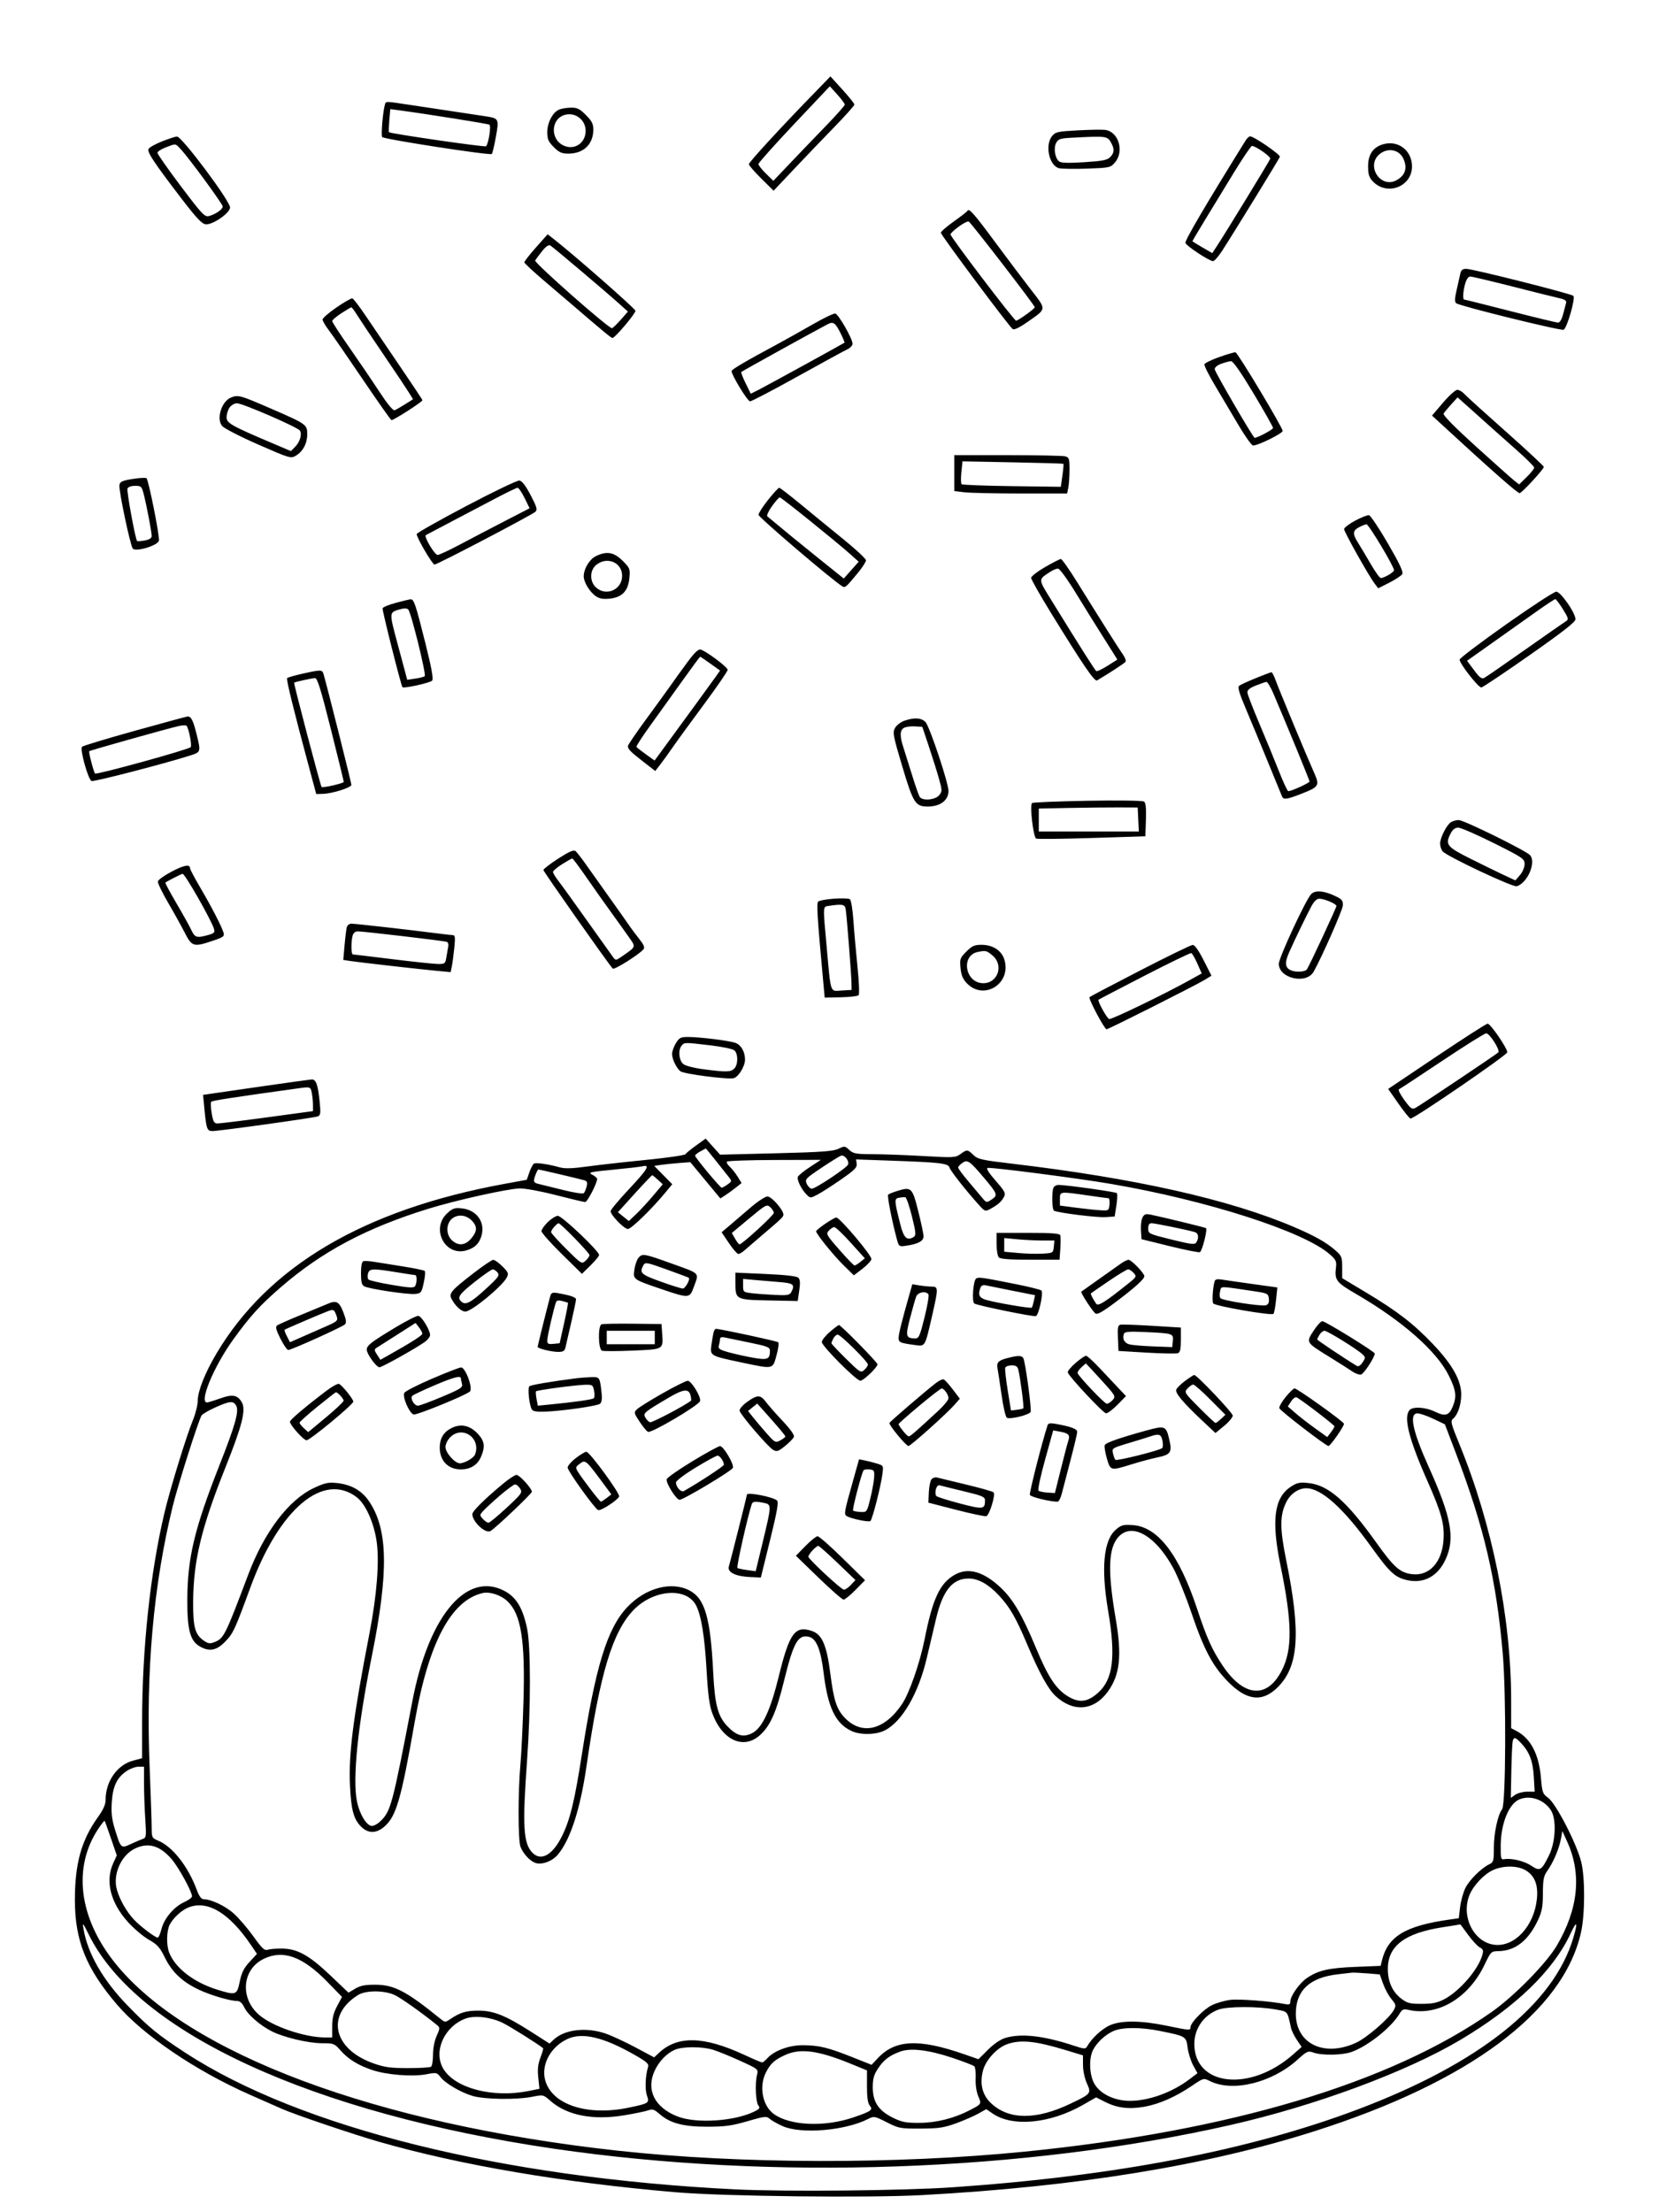 <svg xmlns="http://www.w3.org/2000/svg" width="864" height="1152" viewBox="0 0 864 1152" version="1.1">
	<path d="M 423.394 49.146 C 406.104 66.937, 390 84.476, 390 85.515 C 390 86.088, 392.900 89.432, 396.444 92.945 L 402.888 99.331 413.178 88.416 C 418.838 82.412, 428.313 72.526, 434.234 66.447 C 440.155 60.368, 444.988 54.968, 444.973 54.447 C 444.958 53.926, 442.142 50.416, 438.716 46.646 L 432.485 39.792 423.394 49.146 M 413.586 64.609 C 403.364 75.428, 395 84.801, 395 85.437 C 395 86.074, 396.745 88.298, 398.877 90.380 L 402.755 94.166 411.627 84.833 C 416.507 79.700, 424.887 70.974, 430.250 65.443 C 435.612 59.912, 439.982 54.962, 439.959 54.443 C 439.936 53.924, 438.175 51.573, 436.045 49.219 L 432.173 44.938 413.586 64.609 M 200.525 54.250 C 199.456 57.495, 198.324 70.600, 199.046 71.380 C 200.128 72.550, 255.320 81.061, 256.133 80.183 C 256.481 79.807, 257.434 75.793, 258.250 71.262 C 259.941 61.869, 259.825 61.632, 253 60.579 C 250.525 60.197, 244 59.210, 238.500 58.385 C 233 57.560, 222.709 56.011, 215.631 54.943 C 200.395 52.643, 201.045 52.673, 200.525 54.250 M 291.256 57.029 C 287.898 58.379, 285.008 63.842, 285.004 68.850 C 285.001 72.466, 285.573 73.773, 288.400 76.600 C 291.174 79.374, 292.564 80, 295.950 80 C 303.952 80, 309 75.139, 309 67.432 C 309 64.505, 308.216 62.981, 305.118 59.882 C 301.903 56.668, 300.570 56.011, 297.368 56.063 C 295.240 56.098, 292.490 56.533, 291.256 57.029 M 202.757 62.656 C 202.479 65.870, 202.377 68.645, 202.532 68.823 C 203.206 69.599, 252.565 76.756, 253.145 76.161 C 254.424 74.848, 255.877 65.542, 254.897 64.936 C 254.084 64.434, 222.817 59.444, 207.882 57.434 L 203.263 56.812 202.757 62.656 M 294.500 59.731 C 286.743 61.576, 286.312 72.816, 293.879 75.950 C 299.433 78.250, 305 74.339, 305 68.135 C 305 62.553, 299.876 58.452, 294.500 59.731 M 561.161 67.890 C 550.831 68.446, 549.651 68.710, 547.911 70.861 C 544.068 75.608, 546.407 86.311, 551.570 87.607 C 552.963 87.957, 559.542 88.049, 566.190 87.812 C 577.890 87.395, 578.351 87.293, 580.638 84.635 C 585.664 78.791, 582.548 68.483, 575.500 67.638 C 573.850 67.441, 567.397 67.554, 561.161 67.890 M 84.174 73.710 C 80.695 75.098, 77.603 76.870, 77.304 77.650 C 76.657 79.336, 80.363 84.895, 94.203 103 C 102.116 113.352, 105.118 116.570, 107.076 116.799 C 110.586 117.209, 119.394 111.248, 119.830 108.168 C 120.250 105.205, 94.661 70.949, 92.136 71.094 C 91.236 71.145, 87.653 72.323, 84.174 73.710 M 557.896 71.738 C 552.183 72.038, 551.124 72.400, 550.041 74.424 C 548.603 77.111, 549.405 82.261, 551.538 84.031 C 552.551 84.872, 556.222 84.996, 564.601 84.472 C 574.015 83.884, 576.616 83.384, 578.128 81.872 C 580.282 79.718, 580.478 77.776, 578.850 74.684 C 576.793 70.775, 576.647 70.754, 557.896 71.738 M 648.649 73.250 C 627.488 107.343, 616.921 125.352, 617.380 126.547 C 618.016 128.205, 629.833 135.976, 631.740 135.990 C 632.422 135.996, 634.515 133.637, 636.391 130.750 C 642.162 121.870, 666.091 82.930, 666.546 81.679 C 666.956 80.550, 653.086 71, 651.036 71 C 650.492 71, 649.418 72.013, 648.649 73.250 M 720.445 75.093 C 715.141 76.591, 712.500 80.384, 712.500 86.500 C 712.500 90.775, 712.983 92.353, 714.926 94.421 C 722.150 102.111, 735.088 97.414, 735.361 87.002 C 735.581 78.626, 728.357 72.858, 720.445 75.093 M 86.250 76.780 C 83.912 77.678, 82 78.945, 82 79.595 C 82 80.245, 87.480 88.055, 94.179 96.952 C 105.166 111.544, 106.595 113.067, 108.783 112.518 C 112.145 111.674, 116 109.016, 116 107.541 C 116 106.263, 98.637 82.561, 94.176 77.750 C 91.247 74.592, 91.777 74.657, 86.250 76.780 M 642.805 89.548 C 630.175 110.153, 621 125.319, 621 125.591 C 621 125.725, 623.329 127.180, 626.176 128.823 L 631.352 131.812 634.067 127.656 C 638.906 120.249, 661.100 83.905, 661.530 82.685 C 661.918 81.581, 653.955 76, 651.993 76 C 651.507 76, 647.372 82.097, 642.805 89.548 M 718.356 80.370 C 711.292 86.446, 719.007 98.263, 727.191 93.903 C 731.844 91.425, 733.118 87.549, 730.890 82.657 C 728.681 77.809, 722.619 76.703, 718.356 80.370 M 503.815 109.825 C 503.642 110.217, 500.462 112.689, 496.750 115.319 C 493.038 117.949, 490 120.604, 490 121.219 C 490 122.421, 525.431 169.925, 527.400 171.363 C 528.160 171.918, 530.924 170.588, 535.152 167.633 C 545.256 160.569, 545.164 161.510, 536.808 150.724 C 532.788 145.535, 524.325 134.293, 518 125.740 C 507.133 111.045, 504.554 108.151, 503.815 109.825 M 499.214 118.074 C 496.896 119.779, 495 121.571, 495 122.057 C 495 123.413, 528.145 167, 529.177 167 C 530.223 167, 538.922 160.751, 538.921 160 C 538.920 159.012, 505.477 115.638, 504.464 115.311 C 503.893 115.126, 501.531 116.370, 499.214 118.074 M 279.099 128.889 C 275.744 132.672, 273.031 136.157, 273.069 136.634 C 273.106 137.110, 277.896 141.550, 283.711 146.500 C 289.527 151.450, 295.909 156.896, 297.893 158.602 C 314.275 172.690, 318.285 176, 318.970 176 C 320.261 176, 331.004 163.304, 330.947 161.846 C 330.904 160.752, 297.868 131.785, 287.849 124.055 L 285.197 122.010 279.099 128.889 M 282.329 130.780 C 280.703 132.826, 279.068 135.013, 278.695 135.640 C 278.035 136.751, 317.005 171.105, 318.700 170.906 C 319.140 170.854, 321.190 168.889, 323.257 166.539 L 327.013 162.267 322.717 158.383 C 316.074 152.380, 287.951 128.589, 286.541 127.780 C 285.755 127.330, 284.180 128.452, 282.329 130.780 M 760.463 142.750 C 760.147 144.262, 759.292 148.076, 758.562 151.225 C 757.556 155.570, 757.517 157.184, 758.401 157.918 C 760.123 159.347, 812.713 172.324, 814.306 171.713 C 816.052 171.043, 820.624 155.204, 819.402 154.058 C 818.187 152.918, 766.960 140, 763.653 140 C 761.606 140, 760.913 140.598, 760.463 142.750 M 763.053 147.750 C 761.910 151.864, 761.672 156, 762.577 156 C 762.895 156, 773.697 158.700, 786.582 162 C 799.467 165.300, 810.665 168, 811.466 168 C 812.341 168, 813.361 166.303, 814.021 163.750 C 814.625 161.412, 815.335 158.753, 815.599 157.839 C 815.967 156.564, 815.082 155.954, 811.789 155.212 C 809.430 154.680, 798.443 151.940, 787.374 149.123 C 776.304 146.305, 766.538 144, 765.671 144 C 764.701 144, 763.693 145.443, 763.053 147.750 M 175.250 160.091 C 171.262 162.827, 168 165.661, 168 166.389 C 168 167.117, 169.504 169.690, 171.343 172.106 C 173.182 174.523, 181.076 185.950, 188.885 197.500 C 196.695 209.050, 203.436 218.624, 203.866 218.775 C 204.710 219.071, 220 209.259, 220 208.421 C 220 208.143, 214.721 200.172, 208.269 190.708 C 201.817 181.243, 193.829 169.475, 190.519 164.556 C 187.209 159.637, 184.050 155.501, 183.500 155.364 C 182.950 155.227, 179.238 157.354, 175.250 160.091 M 177.750 163.130 C 175.137 164.839, 173 166.674, 173 167.209 C 173 167.744, 176.985 173.878, 181.855 180.841 C 186.726 187.803, 193.748 198.143, 197.460 203.817 C 201.734 210.350, 204.693 213.948, 205.529 213.627 C 206.254 213.349, 208.706 211.948, 210.977 210.515 L 215.106 207.908 212.860 204.274 C 211.625 202.275, 205.698 193.408, 199.690 184.570 C 193.682 175.731, 187.581 166.602, 186.133 164.282 C 184.685 161.961, 183.275 160.054, 183 160.043 C 182.725 160.032, 180.363 161.421, 177.750 163.130 M 423 169.062 C 417.225 172.390, 408.900 177.048, 404.500 179.413 C 388.217 188.164, 381 192.412, 381 193.242 C 381 195.352, 389.333 209, 390.622 209 C 391.414 209, 402.547 203.175, 415.361 196.056 C 428.174 188.937, 439.860 182.565, 441.329 181.896 C 442.798 181.227, 444 179.919, 444 178.991 C 444 176.374, 436.648 163.552, 434.983 163.266 C 434.167 163.126, 428.775 165.734, 423 169.062 M 431 168.858 C 420.810 174.275, 387.177 192.881, 386.055 193.722 C 385.811 193.906, 386.823 196.528, 388.305 199.549 L 390.999 205.041 395.249 202.897 C 399.070 200.970, 439.047 179.035, 439.817 178.443 C 439.992 178.309, 438.972 175.904, 437.550 173.099 C 434.986 168.038, 433.884 167.325, 431 168.858 M 635.082 185.894 C 631.003 187.331, 627.487 189.040, 627.269 189.693 C 627.051 190.346, 629.513 195.295, 632.738 200.690 C 635.964 206.086, 641.448 215.338, 644.926 221.250 C 648.403 227.162, 651.864 232, 652.616 232 C 655.284 232, 668 225.711, 668 224.391 C 668 222.618, 644.618 183.665, 643.425 183.450 C 642.916 183.358, 639.162 184.458, 635.082 185.894 M 636 189.439 C 633.882 190.218, 632.551 191.353, 632.630 192.312 C 632.752 193.796, 652.662 228, 653.404 228 C 654.919 228, 663 223.683, 663 222.874 C 663 222.306, 658.439 214.227, 652.865 204.920 C 646.227 193.839, 642.173 188.026, 641.115 188.076 C 640.227 188.118, 637.925 188.731, 636 189.439 M 751.512 209.704 L 745.789 216.407 750.182 220.454 C 776.972 245.128, 790.494 257.039, 791.438 256.794 C 792.873 256.423, 804 244.325, 804 243.136 C 804 242.651, 795.112 234.373, 784.250 224.740 C 773.388 215.107, 763.643 206.275, 762.595 205.113 C 761.547 203.951, 759.912 203, 758.962 203 C 758.012 203, 754.659 206.017, 751.512 209.704 M 120.308 207.010 C 115.392 208.990, 112.566 218.027, 115.677 221.822 C 116.679 223.045, 125.121 227.387, 134.436 231.470 C 150.860 238.670, 151.452 238.846, 154.050 237.311 C 157.774 235.112, 160 230.924, 160 226.119 C 160 221.047, 159.709 220.845, 140.323 212.436 C 125.024 205.800, 124 205.523, 120.308 207.010 M 755.804 210.556 C 753.987 212.548, 752.190 214.723, 751.811 215.391 C 751.377 216.156, 757.588 222.460, 768.636 232.467 C 778.268 241.191, 787.274 249.214, 788.648 250.295 L 791.148 252.261 795.074 248.428 C 797.233 246.319, 799 244.105, 799 243.508 C 799 242.911, 794.837 238.755, 789.750 234.273 C 784.663 229.791, 779.360 225.084, 777.968 223.812 C 776.575 222.540, 771.761 218.223, 767.271 214.218 L 759.108 206.935 755.804 210.556 M 119.557 212.223 C 118.701 213.445, 118 215.720, 118 217.279 C 118 220.351, 120.336 221.667, 142.500 231.080 L 151.500 234.903 153.689 232.701 C 156.207 230.169, 157.404 226.087, 156.179 224.214 C 155.035 222.466, 126.307 210, 123.421 210 C 122.152 210, 120.413 211, 119.557 212.223 M 497 246.361 L 497 255.721 502.250 256.352 C 505.137 256.699, 518.356 256.987, 531.625 256.991 L 555.750 257 556.375 253.875 C 556.719 252.156, 557 247.934, 557 244.492 C 557 238.847, 556.779 238.174, 554.750 237.630 C 553.513 237.299, 540.013 237.021, 524.750 237.014 L 497 237 497 246.361 M 500.674 245.867 C 500.355 248.961, 500.410 251.791, 500.797 252.155 C 501.184 252.519, 512.968 252.970, 526.985 253.158 L 552.470 253.500 553.297 247.645 C 553.751 244.425, 553.983 241.670, 553.812 241.524 C 553.640 241.378, 541.745 241.029, 527.378 240.749 L 501.255 240.240 500.674 245.867 M 69 249.430 C 63.477 250.339, 62.453 250.829, 62.189 252.686 C 61.800 255.415, 67.845 284.080, 69.142 285.659 C 70.725 287.587, 82.424 284.011, 82.785 281.489 C 83.153 278.917, 77.364 249.923, 76.306 249.036 C 75.862 248.665, 72.575 248.842, 69 249.430 M 242.750 263.557 C 228.588 271.026, 217 277.576, 217 278.115 C 217 280.001, 225.192 294, 226.295 294 C 227.718 294, 277.045 268.178, 278.855 266.485 C 279.986 265.428, 279.571 263.998, 276.355 257.859 C 273.740 252.867, 271.857 250.416, 270.500 250.240 C 269.400 250.096, 256.913 256.089, 242.750 263.557 M 66.389 254.428 C 65.887 255.737, 70.490 280.824, 71.400 281.733 C 71.617 281.951, 73.417 281.825, 75.398 281.453 C 77.794 281.004, 79 280.229, 79 279.139 C 79 277.118, 76.455 263.691, 74.906 257.540 C 73.829 253.264, 73.564 253, 70.350 253 C 68.316 253, 66.716 253.577, 66.389 254.428 M 257.500 259.845 C 251.450 263.042, 241.100 268.486, 234.500 271.942 C 227.900 275.399, 222.174 278.420, 221.775 278.657 C 220.631 279.336, 226.340 288.970, 227.895 288.986 C 228.662 288.994, 233.837 286.586, 239.395 283.635 C 244.953 280.684, 255.422 275.210, 262.659 271.471 L 275.818 264.673 273.201 259.337 C 271.761 256.401, 270.115 254.007, 269.542 254.017 C 268.969 254.026, 263.550 256.649, 257.500 259.845 M 400.059 260.250 C 397.314 263.688, 395.052 267.214, 395.034 268.086 C 395.007 269.346, 433.806 302.441, 438.758 305.381 C 440.146 306.205, 440.613 305.795, 446.754 298.361 C 449.090 295.535, 451 292.576, 451 291.785 C 451 290.995, 445.771 286.107, 439.379 280.924 C 432.988 275.741, 422.993 267.563, 417.169 262.750 C 411.344 257.938, 406.235 254, 405.815 254 C 405.394 254, 402.804 256.813, 400.059 260.250 M 402.050 263.580 C 400.241 266.099, 399.152 268.488, 399.630 268.889 C 409.253 276.945, 414.729 281.430, 425.965 290.456 L 439.430 301.273 443.318 296.892 L 447.206 292.511 442.853 288.616 C 435.540 282.072, 406.905 259, 406.098 259 C 405.680 259, 403.859 261.061, 402.050 263.580 M 705.750 271.137 C 702.587 272.826, 700 274.812, 700 275.550 C 700 276.990, 712.856 299.898, 715.924 303.924 L 717.771 306.348 723.554 303.424 C 726.734 301.816, 729.755 299.817, 730.267 298.982 C 730.953 297.863, 728.988 293.653, 722.801 282.986 C 718.183 275.024, 713.751 268.409, 712.952 268.287 C 712.154 268.165, 708.913 269.448, 705.750 271.137 M 707.750 274.572 C 704.388 276.396, 704.312 277.951, 707.349 282.771 C 708.641 284.822, 711.586 289.762, 713.894 293.750 C 716.201 297.738, 718.542 301, 719.094 301 C 720.869 301, 726 297.983, 726 296.940 C 726 294.982, 712.817 273.001, 711.667 273.040 C 711.025 273.062, 709.263 273.751, 707.750 274.572 M 310.321 289.613 C 306.964 291.269, 303.997 296.218, 304.004 300.151 C 304.009 303.238, 307.252 308.464, 310.472 310.574 C 312.322 311.786, 314.323 312.111, 317.637 311.737 C 324.016 311.018, 327.125 307.752, 327.765 301.098 C 328.232 296.237, 328.079 295.844, 324.244 292.009 C 319.740 287.505, 315.927 286.849, 310.321 289.613 M 544.261 295.302 C 540.280 297.611, 537.017 300.144, 537.011 300.932 C 537.005 301.719, 541.588 309.819, 547.195 318.932 C 564.017 346.269, 570.032 355.095, 571.321 354.337 C 577.732 350.567, 585.629 345.402, 586.160 344.632 C 586.522 344.105, 585.987 342.510, 584.970 341.087 C 582.992 338.320, 573.195 322.828, 561 303.183 C 556.875 296.538, 553.050 291.102, 552.500 291.103 C 551.950 291.104, 548.243 292.993, 544.261 295.302 M 310.635 294.073 C 307.115 296.841, 306.956 302.671, 310.314 305.826 C 315.601 310.792, 324 307.130, 324 299.860 C 324 292.950, 316.301 289.616, 310.635 294.073 M 547 297.745 C 540.562 301.967, 540.524 301.175, 547.719 312.840 C 562.850 337.373, 570.247 349.035, 570.951 349.470 C 571.363 349.724, 573.998 348.483, 576.807 346.712 L 581.914 343.492 579.748 339.996 C 578.556 338.073, 575.538 333.287, 573.041 329.359 C 570.543 325.432, 564.900 316.336, 560.500 309.145 C 555.926 301.670, 551.858 296.078, 551 296.088 C 550.175 296.097, 548.375 296.843, 547 297.745 M 784.500 325.062 C 771.300 334.376, 760.358 342.653, 760.185 343.454 C 759.821 345.138, 769.805 358, 771.475 358 C 772.089 358, 783.371 350.448, 796.546 341.217 C 814.010 328.981, 820.500 323.901, 820.500 322.467 C 820.500 319.176, 812.777 308.088, 810.500 308.109 C 809.400 308.119, 797.700 315.748, 784.500 325.062 M 206.051 313.951 C 202.503 314.911, 199.442 316.175, 199.247 316.760 C 198.944 317.669, 208.812 356.861, 209.594 357.852 C 210.225 358.654, 224.107 355.576, 225.064 354.423 C 225.804 353.531, 224.779 347.884, 221.509 334.835 C 216.344 314.221, 215.573 311.957, 213.771 312.103 C 213.072 312.160, 209.598 312.991, 206.051 313.951 M 800.406 318.306 C 795.507 321.775, 785.320 328.997, 777.767 334.355 L 764.034 344.098 767.688 348.992 C 770.669 352.984, 771.667 353.713, 773.103 352.945 C 774.072 352.427, 783.650 345.814, 794.388 338.251 C 805.126 330.688, 814.653 324.042, 815.560 323.483 C 817.033 322.574, 816.864 321.914, 813.954 317.233 C 812.165 314.355, 810.388 312, 810.006 312 C 809.624 312, 805.304 314.838, 800.406 318.306 M 207.500 317.515 C 202.720 318.957, 202.713 319.182, 206.986 335 C 208.545 340.775, 210.330 347.415, 210.951 349.755 L 212.080 354.011 216.290 353.378 C 218.606 353.029, 220.813 352.464, 221.195 352.122 C 222.101 351.312, 214.075 318.838, 212.615 317.404 C 211.806 316.609, 210.401 316.640, 207.500 317.515 M 357.762 345.154 C 354.795 349.194, 350.952 354.525, 349.223 357 C 347.493 359.475, 341.786 367.345, 336.539 374.488 C 331.293 381.631, 327.007 387.931, 327.015 388.488 C 327.041 390.157, 328.202 391.346, 334.875 396.535 L 341.250 401.492 343.875 398.108 C 345.319 396.247, 348.300 392.118, 350.500 388.932 C 352.700 385.745, 360.012 375.703, 366.750 366.615 C 373.488 357.527, 378.988 349.509, 378.973 348.796 C 378.945 347.401, 367.696 338.995, 364.869 338.255 C 363.652 337.937, 361.596 339.933, 357.762 345.154 M 355.212 354.750 C 350.210 361.762, 342.734 372.184, 338.598 377.908 C 334.462 383.633, 331.248 388.592, 331.456 388.930 C 331.665 389.267, 333.875 391.007, 336.367 392.797 L 340.899 396.052 344.767 390.776 C 357.421 373.515, 370.869 355.068, 372.784 352.344 L 375.002 349.189 369.999 345.594 C 367.247 343.617, 364.840 342, 364.651 342 C 364.461 342, 360.213 347.738, 355.212 354.750 M 157.308 350.876 C 153.352 351.769, 149.847 352.779, 149.520 353.121 C 148.970 353.695, 153.024 370.127, 161.331 401 L 164.695 413.500 168.098 413.401 C 173.124 413.255, 183 410.136, 183 408.694 C 183 407.591, 169.823 355.244, 168.414 350.750 C 167.772 348.704, 166.882 348.714, 157.308 350.876 M 654 353.138 C 649.875 354.808, 645.975 356.608, 645.334 357.139 C 644.473 357.853, 645.354 360.901, 648.708 368.803 C 651.205 374.686, 656.375 387.150, 660.198 396.500 C 664.020 405.850, 667.387 414.063, 667.681 414.750 C 668.452 416.557, 670.158 416.321, 677.739 413.358 C 687.028 409.729, 687.388 409.113, 684.289 402.178 C 680.374 393.417, 666.057 359.016, 664.341 354.250 C 663.500 351.913, 662.517 350.023, 662.156 350.052 C 661.795 350.080, 658.125 351.469, 654 353.138 M 158 354.207 C 155.525 354.753, 153.358 355.334, 153.184 355.499 C 152.840 355.825, 166.899 409.233, 167.483 409.817 C 168.076 410.409, 178.998 407.912, 179.022 407.179 C 179.034 406.806, 176.019 394.462, 172.321 379.750 C 167.069 358.852, 165.259 353.023, 164.049 353.107 C 163.197 353.166, 160.475 353.661, 158 354.207 M 654 357.005 C 650.800 358.284, 649.541 359.337, 649.643 360.651 C 649.722 361.668, 652.558 369.025, 655.946 377 C 659.333 384.975, 663.916 396.113, 666.128 401.750 C 668.341 407.387, 670.508 412, 670.942 412 C 672.575 412, 682 407.702, 682 406.957 C 682 406.281, 671.027 379.578, 663.218 361.250 C 661.753 357.813, 660.093 355.047, 659.527 355.104 C 658.962 355.161, 656.475 356.016, 654 357.005 M 70.069 380.599 C 55.532 384.649, 43.233 388.367, 42.738 388.862 C 41.481 390.119, 45.905 406.026, 47.703 406.716 C 48.959 407.198, 86.071 397.583, 99.250 393.361 C 104.628 391.638, 104.650 391.560, 102.354 382.206 C 100.615 375.122, 99.473 372.925, 97.628 373.117 C 97.007 373.182, 84.606 376.548, 70.069 380.599 M 471.034 375.306 C 469.127 375.963, 466.920 377.656, 466.130 379.070 C 464.805 381.437, 465.102 383.016, 469.892 399.070 C 475.624 418.280, 476.716 420, 483.177 420 C 489.650 420, 493.908 416.820, 493.968 411.940 C 494.019 407.827, 484.090 378.090, 481.951 375.951 C 479.756 373.756, 476.154 373.543, 471.034 375.306 M 93 378.110 C 86.399 379.629, 46.943 390.724, 46.475 391.192 C 46.056 391.611, 48.772 402.039, 49.502 402.816 C 50.219 403.580, 97.947 390.422, 99.302 389.087 C 100.098 388.301, 98.288 379.045, 97.114 377.902 C 96.776 377.573, 94.925 377.667, 93 378.110 M 470.750 379.054 C 468.623 380.324, 468.534 383.210, 470.440 389.072 C 471.231 391.507, 473.269 398, 474.967 403.500 C 476.665 409, 478.462 414.153, 478.960 414.950 C 480.363 417.197, 487.076 416.624, 489.135 414.081 C 490.744 412.094, 490.733 411.601, 488.932 405.237 C 487.883 401.530, 485.519 393.997, 483.678 388.498 L 480.332 378.500 476.416 378.255 C 474.262 378.120, 471.712 378.480, 470.750 379.054 M 566.333 417 C 550.841 417.275, 537.860 417.806, 537.487 418.179 C 536.189 419.478, 538.151 436.121, 539.671 436.704 C 540.452 437.004, 553.558 436.856, 568.796 436.375 L 596.500 435.500 596.787 426.903 C 596.992 420.756, 596.707 418.048, 595.787 417.403 C 595.053 416.888, 582.388 416.715, 566.333 417 M 556.750 420.732 L 541 421.051 541 427.025 L 541 433 567.048 433 L 593.095 433 592.798 426.750 L 592.500 420.500 582.500 420.457 C 577 420.433, 565.413 420.557, 556.750 420.732 M 755.743 428.084 C 753.500 429.390, 750 436.207, 750 439.269 C 750 440.561, 750.563 442.365, 751.250 443.279 C 753.102 445.740, 787.929 462.157, 789.943 461.518 C 795.535 459.743, 800.073 449.202, 796.894 445.372 C 795.006 443.098, 762.305 426.993, 759.651 427.030 C 758.468 427.047, 756.709 427.521, 755.743 428.084 M 755.465 434.068 C 752.529 439.746, 753.498 440.998, 765.500 447.018 C 771.550 450.052, 779.358 453.869, 782.852 455.500 L 789.203 458.465 791.602 455.677 C 792.945 454.115, 794 451.608, 794 449.978 C 794 447.219, 793.167 446.651, 777.946 439.034 C 769.116 434.615, 760.802 431, 759.471 431 C 757.782 431, 756.572 431.926, 755.465 434.068 M 290.725 447.108 C 286.476 449.846, 283 452.526, 283 453.063 C 283 453.851, 316.300 501.195, 319.105 504.394 C 319.843 505.237, 332.887 497.046, 335.150 494.319 C 335.907 493.407, 335.267 491.905, 332.788 488.784 C 330.918 486.428, 328.738 483.519, 327.944 482.320 C 327.150 481.122, 322.703 474.822, 318.063 468.320 C 313.422 461.819, 307.684 453.742, 305.312 450.372 C 302.939 447.001, 300.425 443.768, 299.724 443.186 C 298.783 442.405, 296.439 443.426, 290.725 447.108 M 292.750 450.021 C 290.137 451.661, 288 453.479, 288 454.060 C 288 454.642, 289.290 456.778, 290.866 458.809 C 292.443 460.839, 299.160 470.150, 305.794 479.500 C 312.427 488.850, 318.492 497.353, 319.270 498.396 C 320.649 500.241, 320.777 500.228, 324.093 497.912 C 331.471 492.757, 331.279 493.378, 327.267 487.651 C 325.283 484.818, 321.148 479.039, 318.079 474.808 C 315.011 470.578, 309.366 462.590, 305.536 457.058 C 301.706 451.526, 298.331 447.009, 298.036 447.019 C 297.741 447.029, 295.363 448.380, 292.750 450.021 M 89.440 453.854 C 85.624 455.859, 82.378 458.175, 82.227 459 C 82.076 459.825, 84.451 464.775, 87.505 470 C 90.558 475.225, 94.490 482.313, 96.243 485.750 C 99.944 493.009, 100.856 493.268, 110.840 489.897 C 116.386 488.024, 116.996 487.558, 116.404 485.647 C 115.352 482.249, 110.210 472.294, 104.372 462.349 C 101.417 457.316, 99 452.752, 99 452.206 C 99 449.904, 95.956 450.429, 89.440 453.854 M 90.500 457.170 C 88.300 458.314, 86.329 459.403, 86.121 459.588 C 85.912 459.774, 88.467 464.555, 91.797 470.213 C 95.128 475.871, 98.645 482.188, 99.612 484.250 C 101.500 488.277, 102.429 488.564, 108.298 486.934 C 111.569 486.026, 112.005 485.575, 111.438 483.690 C 110.053 479.090, 96.297 454.958, 95.108 455.044 C 94.774 455.069, 92.700 456.025, 90.500 457.170 M 682.788 465.682 C 679.839 468.941, 666 498.790, 666 501.892 C 666 509.522, 680.331 512.765, 684.149 506 C 688.350 498.556, 699.246 473.866, 699.358 471.534 C 699.479 469.003, 698.914 468.289, 695.500 466.657 C 689.469 463.775, 684.836 463.419, 682.788 465.682 M 434.297 467.985 C 430.335 468.268, 426.648 468.950, 426.103 469.500 C 425.184 470.427, 425.637 477.581, 428.763 511.500 L 429.500 519.500 437.874 519.326 C 442.479 519.231, 446.646 518.754, 447.133 518.267 C 447.646 517.754, 447.413 511.529, 446.577 503.441 C 445.784 495.773, 444.823 484.895, 444.440 479.267 C 444.057 473.623, 443.241 468.682, 442.622 468.251 C 442.005 467.821, 438.259 467.702, 434.297 467.985 M 682.801 472.250 C 679.871 477.811, 674.407 489.129, 671.412 495.842 C 668.914 501.441, 669.233 504.108, 672.554 505.382 C 675.271 506.425, 679.839 506.069, 680.667 504.750 C 682.239 502.245, 696 472.672, 696 471.798 C 696 470.662, 689.728 468, 687.052 468 C 685.704 468, 684.303 469.400, 682.801 472.250 M 431.750 471.716 C 428.466 472.214, 428.532 471.093, 430.509 492.876 C 432.799 518.107, 432.136 516.157, 438.305 515.800 L 443.500 515.500 443.446 512 C 443.371 507.088, 440.921 475.975, 440.396 473.250 C 439.949 470.934, 438.550 470.686, 431.750 471.716 M 180.630 482.750 C 180.352 483.712, 179.822 487.958, 179.451 492.184 L 178.777 499.868 182.139 500.395 C 186.544 501.086, 218.512 504.725, 227.602 505.569 L 234.704 506.229 235.321 503.144 C 235.661 501.447, 236.239 497.120, 236.607 493.529 C 237.142 488.312, 236.997 486.994, 235.888 486.969 C 235.125 486.952, 231.125 486.500, 227 485.964 C 213.898 484.263, 184.995 481, 183.028 481 C 181.987 481, 180.908 481.788, 180.630 482.750 M 183.630 487.250 C 182.776 490.438, 182.856 496.997, 183.750 497.015 C 184.162 497.023, 193.500 498.144, 204.500 499.506 C 215.500 500.868, 226.167 501.987, 228.205 501.991 C 231.714 502, 231.941 501.803, 232.510 498.250 C 232.840 496.188, 233.276 493.685, 233.477 492.689 C 233.679 491.693, 233.317 490.685, 232.672 490.450 C 231.266 489.937, 189.415 485.018, 186.367 485.008 C 184.996 485.003, 184.018 485.804, 183.630 487.250 M 503.275 495.525 C 499.979 498.821, 499.782 499.375, 500.233 504.072 C 500.592 507.805, 501.438 509.848, 503.533 512.034 C 512.485 521.378, 527.109 511.951, 522.996 499.488 C 521.470 494.863, 516.952 492.009, 511.150 492.004 C 507.504 492.001, 506.230 492.570, 503.275 495.525 M 593.752 505.395 C 579.591 512.692, 567.739 518.928, 567.415 519.252 C 566.694 519.972, 575.181 535.966, 576.294 535.986 C 577.289 536.004, 623.354 512.793, 627.709 510.079 L 630.918 508.079 626.839 500.040 C 624.185 494.808, 622.191 492.022, 621.130 492.064 C 620.233 492.099, 607.913 498.098, 593.752 505.395 M 509.354 495.692 C 500.174 497.488, 502.619 512, 512.102 512 C 519.705 512, 522.856 502.581, 516.923 497.589 C 513.856 495.008, 513.416 494.898, 509.354 495.692 M 596 508.143 C 583.075 514.799, 572.321 520.407, 572.101 520.604 C 571.457 521.186, 576.393 530.161, 577.635 530.665 C 578.713 531.103, 606.467 517.687, 619.674 510.345 L 625.848 506.913 623.572 501.756 C 622.321 498.919, 620.892 496.474, 620.398 496.320 C 619.904 496.167, 608.925 501.488, 596 508.143 M 748.228 550.089 L 722.955 567.049 728.346 574.775 C 731.311 579.024, 734.133 582.496, 734.618 582.492 C 736.660 582.472, 784.969 549.379, 784.984 547.989 C 785.007 545.817, 776.192 532.988, 774.729 533.064 C 774.053 533.099, 762.127 540.761, 748.228 550.089 M 751 552.506 C 739.175 560.411, 729.065 567.051, 728.534 567.261 C 728.003 567.472, 729.276 569.971, 731.364 572.814 C 734.806 577.504, 735.361 577.878, 737.330 576.830 C 739.781 575.525, 779.062 549.218, 780.303 548.050 C 781.448 546.972, 775.802 538.056, 774 538.098 C 773.175 538.117, 762.825 544.601, 751 552.506 M 351.989 543.250 C 350.899 545.038, 350.006 547.535, 350.004 548.800 C 349.999 551.449, 352.211 556.100, 354.299 557.833 C 356.038 559.276, 379.465 562.305, 382.193 561.439 C 384.736 560.632, 387.992 555.223, 387.996 551.797 C 388.002 547.729, 386.051 544.256, 383.120 543.116 C 380.123 541.951, 364.585 540.007, 358.235 540.003 C 354.496 540, 353.727 540.400, 351.989 543.250 M 354.971 544.535 C 353.054 546.844, 353.565 552.230, 355.880 554.104 C 357.043 555.046, 361.590 556.199, 366.757 556.861 C 378.443 558.360, 380.555 558.302, 382.429 556.429 C 384.453 554.404, 384.457 548.624, 382.434 546.945 C 381.573 546.231, 376.060 545.077, 370.184 544.382 C 356.321 542.743, 356.460 542.741, 354.971 544.535 M 137.500 565.552 C 124.850 567.372, 112.533 569.153, 110.129 569.510 L 105.757 570.159 106.444 577.329 C 107.457 587.912, 107.846 589, 110.618 589 C 114.097 589, 163.523 582.120, 165.504 581.360 C 166.945 580.807, 167.077 579.741, 166.464 573.609 C 165.580 564.769, 164.558 561.965, 162.275 562.121 C 161.299 562.188, 150.150 563.732, 137.500 565.552 M 155.500 566.716 C 120.827 571.529, 110.497 573.125, 109.978 573.748 C 109.634 574.162, 109.757 576.862, 110.252 579.750 C 111.012 584.183, 111.491 585.004, 113.326 585.029 C 114.522 585.044, 126.188 583.606, 139.250 581.833 L 163 578.609 163 575.430 C 163 573.681, 162.719 570.844, 162.375 569.125 C 161.733 565.916, 161.600 565.869, 155.500 566.716 M 362.547 596.479 C 359.823 598.436, 357.316 600.489, 356.975 601.041 C 356.634 601.592, 347.163 602.955, 335.928 604.069 C 324.692 605.184, 310.948 606.730, 305.385 607.505 C 298.426 608.474, 294.194 608.616, 291.823 607.962 C 285.478 606.210, 279.164 605.281, 278.094 605.942 C 277.512 606.302, 276.430 608.343, 275.691 610.478 L 274.347 614.360 262.424 616.552 C 189.522 629.949, 139.701 659.347, 112.697 704.901 C 106.759 714.919, 103.006 724.386, 102.976 729.422 C 102.963 731.665, 101.840 736.200, 100.480 739.500 C 96.998 747.950, 88.537 775.520, 85.595 788 C 78.212 819.320, 74.030 858.510, 74.010 896.543 L 74 915.585 69.297 916.843 C 61.034 919.053, 55 927.646, 55 937.203 C 55 939.663, 53.819 942.324, 50.945 946.337 C 42.369 958.313, 39 970.467, 39 989.428 C 39 1010.516, 44.863 1025.076, 60.919 1043.859 C 74.603 1059.868, 102.152 1078.522, 130.500 1090.974 C 137.100 1093.873, 144.435 1097.112, 146.800 1098.170 C 153.304 1101.082, 183.940 1111.463, 197.500 1115.350 C 240.066 1127.551, 293.121 1136.569, 352 1141.610 C 376.947 1143.746, 452.224 1144.610, 480.253 1143.083 C 561.028 1138.681, 628.290 1127.734, 684.500 1109.842 C 765.171 1084.163, 814.048 1047.724, 823.379 1006.303 C 825.496 996.903, 825.540 977.511, 823.461 969.460 C 820.897 959.524, 810.258 939.032, 806.143 936.102 C 803.433 934.172, 803.156 933.383, 802.507 925.756 C 801.462 913.470, 797.163 905.257, 789.750 901.385 L 787 899.949 787 885.614 C 787 842.377, 777.181 793.801, 759.952 751.808 C 755.655 741.334, 755.320 739.980, 756.733 738.808 C 759.223 736.742, 761 731.490, 761 726.192 C 761 718.806, 756.364 710.537, 746.286 699.946 C 736.171 689.317, 727.733 682.813, 711.250 672.939 L 699 665.601 699 659.904 C 699 654.658, 698.726 653.967, 695.540 651.169 C 690.764 646.976, 684.843 643.634, 673.903 638.958 C 640.288 624.591, 591.020 613.529, 527.009 605.976 C 511.295 604.122, 509.258 603.663, 506.954 601.456 C 503.861 598.492, 503.637 598.477, 500.210 600.975 C 497.638 602.850, 496.662 602.903, 481 602.012 C 471.925 601.495, 460.029 601.056, 454.564 601.036 C 445.758 601.004, 444.365 600.752, 442.307 598.818 C 440.088 596.734, 439.835 596.708, 436.628 598.237 C 433.917 599.531, 427.681 599.977, 404.151 600.565 L 375.030 601.291 371.265 597.106 L 367.500 592.920 362.547 596.479 M 364.750 599.572 C 363.238 600.393, 362 601.402, 362 601.816 C 362 602.799, 375.055 618.500, 375.873 618.500 C 376.218 618.500, 377.571 617.742, 378.880 616.815 C 381.235 615.147, 381.241 615.103, 379.380 612.725 C 375.129 607.289, 367.673 598.003, 367.590 598.040 C 367.540 598.062, 366.262 598.751, 364.750 599.572 M 438 601.814 C 437.175 602.088, 432.574 604.946, 427.775 608.165 C 419.408 613.778, 419.097 614.119, 420.186 616.509 C 420.810 617.879, 421.986 619, 422.799 619 C 424.737 619, 440.999 608.167, 441.664 606.433 C 442.398 604.520, 439.782 601.222, 438 601.814 M 378.543 604.931 C 378.270 605.372, 378.951 606.551, 380.056 607.551 C 381.161 608.550, 382.995 610.873, 384.131 612.712 L 386.198 616.056 383.435 618.278 C 381.916 619.500, 379.433 621.309, 377.917 622.297 L 375.162 624.094 367.331 614.641 L 359.500 605.189 353.500 605.648 C 350.200 605.900, 345.974 606.340, 344.108 606.625 L 340.717 607.144 345.413 611.912 L 350.109 616.680 346.457 621.090 C 339.285 629.749, 328.738 640, 327 640 C 325.045 640, 318 632.735, 318 630.720 C 318 630.019, 322.275 624.884, 327.500 619.310 C 337.221 608.939, 338.780 606.361, 334.750 607.317 C 333.512 607.611, 326.516 608.424, 319.202 609.123 C 307.114 610.279, 306.136 610.516, 308.452 611.729 C 309.854 612.463, 311 613.444, 311 613.908 C 311 616.094, 305.878 625.996, 304.763 625.966 C 304.068 625.948, 297.200 624.314, 289.500 622.336 C 281.485 620.276, 273.392 618.796, 270.569 618.873 C 264.307 619.044, 237.374 625.036, 223.286 629.393 C 190.939 639.395, 167.920 651.601, 146.456 670.131 C 135.511 679.580, 130.328 685.264, 121.496 697.504 C 111.194 711.780, 103.312 730.933, 108 730.296 C 108.825 730.184, 111.940 729.215, 114.921 728.142 C 121.110 725.915, 123.773 726.431, 125.965 730.283 C 128.187 734.186, 126.122 742.359, 117.403 764.175 C 104.869 795.537, 100.721 812.768, 100.593 834 C 100.511 847.645, 101.584 851.371, 106.527 854.609 C 108.616 855.978, 109.487 856.041, 111.997 855.001 C 116.587 853.100, 117.450 851.350, 129.262 820 C 137.639 797.769, 150.345 781.009, 163.483 774.861 C 169.177 772.197, 170.939 771.817, 175.452 772.283 C 182.788 773.040, 188.304 776.128, 192.052 781.576 C 202.130 796.223, 202.537 818.339, 193.551 862.891 C 186.307 898.800, 183.495 926.572, 185.926 938.188 C 187.260 944.565, 190.647 950.308, 193.384 950.835 C 194.382 951.028, 196.471 949.965, 198.026 948.475 C 203.545 943.188, 204.290 940.395, 214.834 885.500 C 222.991 843.031, 241.609 819.542, 260.768 827.548 C 268.254 830.675, 272.045 836.330, 274.509 848.043 C 276.459 857.314, 276.458 889.581, 274.506 916.500 C 272.028 950.676, 272.526 959.738, 277.150 964.660 C 281.772 969.579, 287.998 965.980, 293.001 955.497 C 297.009 947.100, 299.319 937.462, 303.022 913.685 C 310.170 867.777, 316.212 848.102, 326.554 837.046 C 335.978 826.971, 349.502 823.274, 359 828.177 C 367.113 832.365, 370.016 842.359, 371.439 871 C 372.271 887.737, 373.843 893.699, 378.795 898.906 C 383.609 903.966, 387.229 904.930, 391.930 902.406 C 397.019 899.673, 401.265 890.553, 405.512 873.226 C 411.101 850.431, 414.004 846.396, 422.734 849.289 C 428.157 851.085, 430.548 856.617, 432.478 871.833 C 434.191 885.335, 435.711 890.014, 439.803 894.373 C 448.668 903.817, 460.516 901.094, 469.706 887.500 C 473.584 881.764, 479.055 866.075, 481.551 853.537 C 485.743 832.469, 489.445 824.527, 497.136 820.095 C 504.105 816.080, 512.101 818.273, 521.064 826.657 C 527.524 832.699, 532.378 840.965, 539.468 858 C 545.957 873.589, 550.094 879.799, 556.485 883.544 C 562.250 886.923, 566.526 886.327, 572 881.381 C 579.716 874.410, 581.152 862.564, 577.138 839 C 573.313 816.550, 574.715 801.942, 581.219 796.469 C 584.026 794.107, 585.070 793.837, 590.010 794.194 C 603.071 795.139, 614.111 809.569, 623.524 838 C 628.455 852.893, 631.199 859.011, 636.590 867.128 C 647.670 883.812, 659.915 884.879, 667.577 869.827 C 673.160 858.860, 672.980 844.882, 666.874 815.222 C 662.043 791.750, 663.566 779.963, 672.165 774.272 C 675.490 772.071, 676.760 771.799, 681.432 772.281 C 691.866 773.358, 701.396 781.742, 716.914 803.499 C 725.998 816.236, 729.213 819.044, 735.525 819.756 C 744.376 820.753, 750.937 813.611, 751.762 802.080 C 752.360 793.727, 750.758 787.846, 743.294 771 C 733.603 749.126, 730.764 737.636, 734.200 734.200 C 736.075 732.325, 742.510 732.788, 747.367 735.148 C 752.666 737.722, 754.613 737.170, 756.545 732.546 C 758.757 727.252, 758.331 723.930, 754.443 716.158 C 748.086 703.453, 730.133 687.684, 706.269 673.845 C 695.877 667.820, 694.950 666.592, 695.771 659.946 C 696.154 656.850, 695.740 655.979, 692.557 653.184 C 678.975 641.259, 628.758 625.108, 578.500 616.500 C 561.290 613.553, 516.458 607.750, 514.368 608.199 C 513.454 608.395, 514.884 610.694, 518.484 614.815 C 523.404 620.446, 523.875 621.365, 522.837 623.315 C 521.519 625.789, 519.720 627.372, 515.764 629.539 C 513.111 630.991, 512.925 630.922, 509.638 627.268 C 502.953 619.837, 495.078 609.820, 494.507 608.020 C 493.796 605.782, 489.900 605.318, 464.167 604.410 L 445.834 603.763 446.167 606.046 C 446.441 607.925, 444.998 609.369, 438 614.220 C 433.325 617.461, 427.819 620.994, 425.763 622.070 C 422.054 624.013, 422.013 624.013, 420.067 622.067 C 417.341 619.341, 414.912 614.386, 415.530 612.813 C 415.814 612.091, 418.623 609.810, 421.773 607.744 L 427.500 603.988 403.269 604.058 C 389.942 604.097, 378.815 604.490, 378.543 604.931 M 501.124 605.626 C 499.956 606.444, 499 607.515, 499 608.005 C 499 608.495, 501.363 611.689, 504.250 615.103 C 507.137 618.516, 510.453 622.456, 511.617 623.857 C 513.699 626.362, 513.779 626.375, 516.445 624.628 C 519.804 622.427, 519.549 621.726, 512.270 613.121 C 504.905 604.414, 503.858 603.710, 501.124 605.626 M 278.975 611.565 C 277.535 615.354, 277.728 615.900, 280.750 616.590 C 282.262 616.936, 287.936 618.337, 293.357 619.702 C 298.778 621.068, 303.584 621.807, 304.036 621.343 C 304.488 620.879, 305.153 619.305, 305.514 617.844 C 306.022 615.788, 305.755 615.063, 304.335 614.631 C 302.164 613.972, 281.020 609, 280.387 609 C 280.147 609, 279.512 610.154, 278.975 611.565 M 330.510 621.631 L 321.795 631.262 324.648 633.561 L 327.500 635.859 331.366 632.180 C 333.492 630.156, 337.465 625.846, 340.196 622.602 L 345.160 616.704 342.624 614.352 C 341.229 613.058, 339.893 612, 339.656 612 C 339.419 612, 335.303 616.334, 330.510 621.631 M 548.607 618.582 C 547.679 621, 547.885 629.811, 548.884 630.428 C 550.677 631.536, 571.054 634.104, 575.699 633.807 L 580.500 633.500 581.412 627.746 C 581.914 624.581, 582.019 621.686, 581.645 621.312 C 580.999 620.666, 555.882 617.123, 551.357 617.040 C 550.178 617.018, 548.941 617.712, 548.607 618.582 M 466.832 620.334 C 464.814 620.975, 462.885 621.779, 462.545 622.120 C 461.962 622.704, 464.486 635.662, 467.002 645.008 C 468.122 649.166, 468.210 649.235, 471.821 648.723 C 478.138 647.829, 481.003 646.280, 480.974 643.775 C 480.960 642.524, 479.697 636.550, 478.167 630.500 C 475.070 618.252, 474.627 617.854, 466.832 620.334 M 552 624.397 L 552 627.793 560.250 628.883 C 564.788 629.482, 570.525 630.091, 573 630.236 C 577.409 630.495, 577.506 630.434, 577.813 627.250 C 577.986 625.462, 577.761 623.991, 577.313 623.981 C 576.866 623.970, 572 623.309, 566.500 622.512 C 551.864 620.392, 552 620.374, 552 624.397 M 391 628.737 C 387.425 631.818, 382.545 635.995, 380.156 638.018 L 375.812 641.698 379.618 647.349 C 381.712 650.457, 383.919 653, 384.524 653 C 385.128 653, 386.497 652.212, 387.566 651.250 C 388.635 650.288, 392.425 647.025, 395.988 644 C 407.062 634.597, 408 633.702, 408 632.532 C 408 630.032, 401.807 623.001, 399.663 623.067 C 398.474 623.104, 394.575 625.655, 391 628.737 M 468.219 623.717 C 465.657 624.200, 465.694 624.936, 468.924 637.766 C 470.667 644.693, 472.473 646.324, 475.923 644.090 C 477.133 643.306, 476.983 641.706, 474.923 633.399 C 473.590 628.026, 472.050 623.552, 471.500 623.458 C 470.950 623.364, 469.473 623.480, 468.219 623.717 M 390.198 634.497 L 381.129 642.063 382.815 645.025 C 383.742 646.654, 384.783 647.990, 385.129 647.994 C 386.466 648.007, 403 632.856, 403 631.618 C 403 630.899, 402.160 629.550, 401.133 628.620 C 399.354 627.011, 398.837 627.288, 390.198 634.497 M 233.082 631.636 C 224.090 639.670, 231.680 654.510, 243.039 651.106 C 247.523 649.763, 249.941 647.197, 250.954 642.705 C 252.469 635.985, 247.962 630.088, 240.684 629.268 C 236.882 628.839, 235.853 629.160, 233.082 631.636 M 595.016 633.970 C 594.399 635.124, 594.030 638.147, 594.197 640.687 L 594.500 645.306 609.272 648.949 C 617.396 650.952, 624.441 652.346, 624.926 652.045 C 626.163 651.280, 628.972 640.101, 628.067 639.542 C 627.376 639.115, 606.468 634.017, 599.320 632.532 C 596.721 631.992, 595.934 632.255, 595.016 633.970 M 235 635 C 232.215 637.785, 232.368 643.057, 235.314 645.826 C 238.632 648.942, 242.305 648.614, 245.411 644.923 C 248.648 641.077, 248.683 638.592, 245.545 635.455 C 242.515 632.424, 237.780 632.220, 235 635 M 285.250 636.439 C 283.462 638.184, 282 640.288, 282 641.116 C 282 641.943, 286.740 647.285, 292.533 652.986 L 303.067 663.351 307.533 658.967 C 309.990 656.556, 312 654.106, 312 653.523 C 312 651.449, 292.525 632.996, 290.482 633.134 C 289.392 633.208, 287.038 634.695, 285.250 636.439 M 429.782 637.256 C 427.187 639.040, 425.050 640.793, 425.032 641.151 C 424.968 642.446, 433.978 653.622, 439.270 658.811 L 444.686 664.121 449.088 660.763 C 451.510 658.916, 453.639 656.637, 453.820 655.698 C 454.165 653.904, 437.372 633.995, 435.523 634.006 C 434.960 634.009, 432.377 635.472, 429.782 637.256 M 288.655 638.829 C 287.745 639.835, 287 641.083, 287 641.602 C 287 642.122, 290.583 646.109, 294.962 650.463 C 302.810 658.264, 302.954 658.352, 304.962 656.534 C 306.083 655.520, 307 654.187, 307 653.572 C 307 652.455, 291.969 637, 290.883 637 C 290.568 637, 289.565 637.823, 288.655 638.829 M 598 639.750 C 598 642.433, 598.292 642.572, 610.054 645.473 C 620.452 648.037, 622.235 648.243, 623.038 646.973 C 624.514 644.638, 624.153 642.181, 622.250 641.606 C 618.618 640.507, 601.519 637, 599.797 637 C 598.503 637, 598 637.770, 598 639.750 M 431.652 640.832 C 430.083 642.565, 430.382 643.108, 437.156 650.832 C 441.095 655.325, 444.646 659, 445.048 659 C 445.450 659, 446.818 658.159, 448.088 657.130 L 450.397 655.260 443.056 647.130 C 439.018 642.659, 435.174 639, 434.513 639 C 433.851 639, 432.564 639.825, 431.652 640.832 M 519 647.800 C 519 650.990, 519.540 654.140, 520.200 654.800 C 521.028 655.628, 526.113 656, 536.607 656 L 551.815 656 552.210 650.250 C 552.427 647.087, 552.420 643.938, 552.195 643.250 C 551.890 642.317, 547.622 642, 535.393 642 L 519 642 519 647.800 M 523 648.270 L 523 651.829 530.250 652.492 C 534.237 652.857, 539.975 653.008, 543 652.827 C 548.396 652.506, 548.506 652.438, 548.813 649.250 L 549.127 646 542.813 645.993 C 539.341 645.989, 533.462 645.699, 529.750 645.348 L 523 644.711 523 648.270 M 332.645 654.839 C 331.746 655.833, 330.735 658.657, 330.398 661.114 C 329.679 666.362, 329.417 666.180, 345.446 671.623 C 358.719 676.129, 359.216 676.086, 361.307 670.250 C 364.110 662.432, 365.186 663.529, 349 657.698 C 335.656 652.891, 334.579 652.703, 332.645 654.839 M 189.220 656.760 C 188.444 657.019, 188 659.308, 188 663.048 C 188 667.627, 188.388 669.137, 189.750 669.865 C 192.268 671.211, 212.206 674.199, 216.139 673.820 C 219.289 673.517, 219.528 673.211, 220.681 668 C 221.350 664.975, 221.583 662.201, 221.199 661.835 C 220.814 661.470, 215.775 660.423, 210 659.509 C 204.225 658.595, 197.462 657.511, 194.970 657.100 C 192.479 656.689, 189.891 656.536, 189.220 656.760 M 246.500 663.080 C 235 671.971, 233.681 673.510, 235.139 676.343 C 237.029 680.014, 240.256 683, 242.333 683 C 245.593 683, 261.619 669.811, 263.953 665.208 C 264.981 663.181, 264.715 662.515, 261.658 659.458 C 259.756 657.556, 257.592 656.028, 256.850 656.061 C 256.108 656.095, 251.450 659.253, 246.500 663.080 M 584 657.833 C 582.625 658.806, 577.450 662.470, 572.500 665.974 C 567.550 669.478, 563.330 672.475, 563.121 672.635 C 562.613 673.023, 568.770 682.564, 570.405 683.921 C 571.383 684.733, 573.881 683.370, 580.600 678.359 C 590.798 670.753, 596.012 666.071, 595.973 664.554 C 595.933 662.991, 589.171 655.995, 587.737 656.032 C 587.056 656.049, 585.375 656.860, 584 657.833 M 335.016 658.970 C 332.932 662.864, 333.836 663.704, 344.075 667.381 C 349.616 669.372, 354.802 671, 355.600 671 C 356.877 671, 359.559 666.226, 358.741 665.408 C 358.568 665.235, 353.388 663.288, 347.229 661.082 C 336.521 657.246, 335.988 657.154, 335.016 658.970 M 191.649 663.233 C 191.328 664.461, 191.449 665.849, 191.918 666.318 C 192.387 666.787, 197.855 668.038, 204.068 669.098 C 213.053 670.631, 215.530 670.767, 216.168 669.763 C 217.184 668.161, 217.244 664.001, 216.250 663.996 C 215.838 663.994, 211.450 663.327, 206.500 662.514 C 193.988 660.458, 192.354 660.537, 191.649 663.233 M 247.250 667.527 C 238.847 674.156, 237.814 675.771, 240.534 678.028 C 242.643 679.779, 245.597 678.089, 253.890 670.387 C 259.682 665.007, 260.309 664.077, 259.113 662.637 C 258.366 661.737, 257.248 661.004, 256.628 661.009 C 256.007 661.014, 251.787 663.947, 247.250 667.527 M 577.437 667.092 C 572.522 670.443, 568.351 673.329, 568.169 673.507 C 567.847 673.820, 568.958 676.038, 570.887 678.930 C 571.861 680.391, 575.639 678.003, 587.804 668.234 C 591.920 664.929, 592.034 664.695, 590.399 662.889 C 589.459 661.850, 588.169 661, 587.532 661 C 586.896 661, 582.353 663.742, 577.437 667.092 M 383 668.165 C 383 676.754, 383.171 676.842, 400.473 677.195 L 415.445 677.500 416.242 672.055 C 416.824 668.084, 416.696 666.275, 415.770 665.368 C 414.937 664.553, 409.085 663.882, 398.750 663.419 L 383 662.712 383 668.165 M 508.384 665.767 C 506.851 666.774, 506.023 677.886, 507.414 678.792 C 509.050 679.858, 538.277 685.831, 539.520 685.354 C 540.997 684.787, 543.513 673.101, 542.388 672.034 C 541.900 671.570, 535.875 670.068, 529 668.696 C 511.466 665.197, 509.644 664.938, 508.384 665.767 M 387 669.430 C 387 672.737, 387.173 672.899, 391.250 673.402 C 393.587 673.690, 399.007 674.102, 403.294 674.316 C 409.998 674.651, 411.221 674.455, 412.044 672.918 C 414.207 668.877, 413.343 668.197, 405.250 667.569 C 400.988 667.238, 395.137 666.745, 392.250 666.475 L 387 665.983 387 669.430 M 632.596 667.141 C 631.633 670.214, 631.151 677.627, 631.841 678.743 C 632.687 680.111, 662.133 685.217, 663.198 684.180 C 663.581 683.806, 664.196 680.560, 664.564 676.967 L 665.232 670.435 652.366 668.647 C 645.290 667.664, 638.042 666.617, 636.261 666.320 C 634.032 665.950, 632.888 666.206, 632.596 667.141 M 473.600 674.129 C 469.571 688.315, 468 694.648, 468 696.711 C 468 699.075, 468.651 699.353, 476.765 700.451 C 481.885 701.144, 481.715 701.443, 485.423 685.224 C 488.735 670.733, 488.726 670.003, 485.250 669.989 C 483.738 669.983, 480.841 669.704, 478.813 669.368 L 475.126 668.759 473.600 674.129 M 510.636 670.507 C 509.183 674.293, 509.956 675.893, 513.750 676.962 C 519.218 678.501, 536.854 681.485, 537.346 680.954 C 537.577 680.704, 538.057 679.143, 538.411 677.483 L 539.056 674.467 527.278 672.136 C 520.800 670.854, 514.548 669.591, 513.386 669.328 C 512.022 669.021, 511.045 669.439, 510.636 670.507 M 635.406 672.517 C 635.043 673.963, 635.152 675.552, 635.647 676.047 C 636.949 677.349, 657.341 680.467, 659.398 679.677 C 660.591 679.220, 661.035 678.149, 660.817 676.256 C 660.516 673.639, 660.122 673.444, 653 672.381 C 634.389 669.604, 636.141 669.590, 635.406 672.517 M 286.093 676.750 C 283.956 684.900, 280 700.892, 280 701.384 C 280 702.230, 287.229 703.988, 290.731 703.994 C 293.266 703.999, 294.072 703.515, 294.473 701.750 C 294.754 700.513, 296.113 694.623, 297.492 688.661 C 298.871 682.700, 300 677.250, 300 676.549 C 300 675.802, 297.659 674.806, 294.333 674.138 C 286.793 672.624, 287.210 672.492, 286.093 676.750 M 477.116 675.250 C 476.657 676.487, 475.240 681.475, 473.967 686.334 C 471.477 695.839, 471.755 696.950, 476.636 696.985 C 478.523 696.998, 479.086 695.731, 481.484 686.064 C 482.976 680.049, 483.901 674.649, 483.540 674.064 C 482.306 672.068, 478.002 672.862, 477.116 675.250 M 289.548 678.144 C 288.273 681.818, 285 696.095, 285 697.980 C 285 699.797, 285.496 700.079, 288.232 699.813 L 291.464 699.500 293.762 689.114 C 295.026 683.401, 295.934 678.600, 295.778 678.445 C 295.623 678.290, 294.264 677.853, 292.757 677.475 C 290.859 676.999, 289.874 677.204, 289.548 678.144 M 170.500 679.029 C 169.400 679.520, 163.325 682.035, 157 684.618 C 150.675 687.200, 144.953 689.735, 144.283 690.251 C 143.361 690.963, 143.787 692.616, 146.048 697.095 C 147.687 700.343, 149.515 703, 150.110 703 C 151.745 703, 178.331 690.996, 179.649 689.662 C 180.514 688.786, 180.297 687.207, 178.765 683.250 C 176.639 677.760, 175.100 676.974, 170.500 679.029 M 171 682.703 C 167.944 683.815, 148.552 692.115, 148.209 692.458 C 148.013 692.654, 148.568 694.197, 149.442 695.888 L 151.031 698.961 156.676 696.465 C 159.781 695.092, 165.061 692.772, 168.410 691.310 C 176.185 687.916, 176.267 687.834, 175.062 684.663 C 174.028 681.943, 173.625 681.749, 171 682.703 M 205.439 691.549 C 193.085 699.028, 191 700.660, 191 702.851 C 191 705.048, 196.016 712, 197.601 712 C 198.940 712, 216.144 702.398, 221.250 698.801 C 222.762 697.736, 223.993 696.107, 223.984 695.182 C 223.959 692.625, 219.649 685.556, 217.912 685.222 C 217.069 685.059, 211.456 687.906, 205.439 691.549 M 684.075 693.034 C 680.112 699.150, 680.004 698.972, 692.351 706.603 C 697.383 709.712, 702.758 713.128, 704.297 714.193 C 705.835 715.257, 707.860 715.982, 708.797 715.802 C 710.229 715.527, 715.903 706.879, 715.977 704.858 C 716.011 703.917, 690.218 688, 688.659 688 C 687.932 688, 685.869 690.266, 684.075 693.034 M 206.965 694.960 C 201.759 698.282, 196.854 701.403, 196.065 701.894 C 194.839 702.656, 194.884 703.174, 196.373 705.446 L 198.116 708.106 202.308 705.752 C 214.188 699.081, 219.961 695.400, 219.959 694.500 C 219.957 693.950, 219.162 692.469, 218.193 691.209 L 216.430 688.918 206.965 694.960 M 313.250 689.649 C 311.331 690.444, 311.557 702.616, 313.505 703.363 C 314.332 703.681, 321.541 703.659, 329.525 703.314 C 345.924 702.606, 345.457 702.893, 344.816 693.920 L 344.500 689.500 329.500 689.316 C 321.250 689.215, 313.938 689.365, 313.250 689.649 M 583.562 689.832 C 582.190 690.108, 581.962 691.287, 582.206 696.832 L 582.500 703.500 597.210 704.373 C 605.300 704.852, 612.612 704.979, 613.460 704.654 C 614.624 704.207, 615 702.507, 615 697.692 L 615 691.320 600.106 690.410 C 591.915 689.910, 584.470 689.649, 583.562 689.832 M 432.180 693.578 C 429.881 695.546, 428 697.917, 428 698.848 C 428 700.951, 445.971 719, 448.066 719 C 449.726 719, 457 712.030, 457 710.439 C 457 709.434, 437.900 690, 436.912 690 C 436.608 690, 434.479 691.610, 432.180 693.578 M 371.651 693.750 C 371.386 694.712, 370.882 697.609, 370.532 700.187 C 369.739 706.036, 369.713 706.021, 385.793 709.416 C 403.061 713.062, 402.338 713.200, 404.383 705.847 C 405.324 702.463, 405.735 699.368, 405.297 698.970 C 404.621 698.357, 374.811 691.948, 372.817 691.987 C 372.442 691.994, 371.917 692.788, 371.651 693.750 M 316 696.500 L 316 700 328.500 700 L 341 700 341 696.500 L 341 693 328.500 693 L 316 693 316 696.500 M 585.349 694.532 C 584.366 697.095, 585.508 699.358, 588.141 700.062 C 589.593 700.451, 595.218 700.933, 600.641 701.134 L 610.500 701.500 610.811 698.284 C 611.185 694.413, 610.887 694.319, 596.184 693.650 C 588.112 693.284, 585.755 693.475, 585.349 694.532 M 687.241 694.986 C 686.558 696.079, 686 697.211, 686 697.502 C 686 697.917, 700.311 707.478, 706.706 711.336 C 707.435 711.776, 708.585 711.037, 709.614 709.467 C 711.231 706.999, 711.221 706.783, 709.407 705.097 C 706.481 702.376, 691.280 693, 689.796 693 C 689.073 693, 687.923 693.894, 687.241 694.986 M 434.035 696.934 C 433.466 697.998, 433 699.143, 433 699.479 C 433 699.814, 436.430 703.464, 440.622 707.589 C 447.910 714.758, 448.328 715.014, 450.122 713.389 C 451.155 712.455, 452 711.186, 452 710.570 C 452 709.071, 437.777 695, 436.262 695 C 435.606 695, 434.605 695.870, 434.035 696.934 M 374.986 697.231 C 374.979 697.929, 374.723 699.430, 374.418 700.567 C 373.934 702.369, 374.608 702.841, 379.681 704.248 C 382.882 705.135, 388.589 706.398, 392.365 707.054 C 399.788 708.342, 400.952 707.851, 400.985 703.417 C 400.998 701.570, 399.782 701.084, 390.250 699.126 C 384.337 697.911, 378.488 696.702, 377.250 696.440 C 375.851 696.143, 374.995 696.442, 374.986 697.231 M 524.500 707.248 C 520.003 708.418, 518.899 709.573, 519.489 712.492 C 519.713 713.596, 520.648 719.760, 521.569 726.189 C 522.522 732.850, 523.751 738.074, 524.427 738.334 C 526.593 739.165, 536.164 736.737, 536.751 735.208 C 537.241 733.929, 534.815 715.032, 533.289 708.250 C 532.727 705.748, 531.013 705.553, 524.500 707.248 M 560.099 709.800 C 557.679 711.888, 555.879 714.096, 556.099 714.708 C 556.985 717.169, 574.606 735.966, 576.042 735.982 C 576.890 735.992, 579.571 733.975, 582 731.500 L 586.416 727 582.394 722.750 C 580.181 720.413, 575.735 715.688, 572.513 712.250 C 569.291 708.813, 566.170 706.001, 565.578 706.003 C 564.985 706.004, 562.520 707.713, 560.099 709.800 M 563.135 712.089 C 561.902 713.238, 561.029 714.555, 561.196 715.015 C 561.910 716.983, 575.256 731, 576.415 731 C 577.116 731, 578.487 730.120, 579.460 729.044 C 581.179 727.145, 581.002 726.837, 573.453 718.544 C 569.175 713.845, 565.608 710, 565.526 710 C 565.444 710, 564.368 710.940, 563.135 712.089 M 523.521 712.250 C 523.292 712.938, 523.872 718.225, 524.809 724 L 526.514 734.500 529.507 734.153 C 531.153 733.962, 532.701 733.611, 532.946 733.373 C 533.390 732.943, 531.393 717.538, 530.337 713.250 C 529.920 711.556, 529.061 711, 526.860 711 C 525.253 711, 523.750 711.563, 523.521 712.250 M 225.051 717.921 C 217.655 721.090, 211.143 724.411, 210.582 725.301 C 209.411 727.157, 213.028 735.690, 215.367 736.587 C 216.780 737.129, 242.568 726.613, 244.723 724.615 C 246.458 723.008, 242.394 711.967, 240.109 712.080 C 239.224 712.123, 232.448 714.752, 225.051 717.921 M 617.300 719.011 C 615.048 720.667, 612.927 722.747, 612.588 723.633 C 611.909 725.401, 616.253 730.536, 626.745 740.368 L 633.007 746.236 637.503 742.551 C 639.976 740.524, 642 738.100, 642 737.164 C 642 735.678, 623.339 716, 621.929 716 C 621.635 716, 619.552 717.355, 617.300 719.011 M 226.079 721.491 C 220.347 723.939, 215.243 726.357, 214.736 726.864 C 213.466 728.134, 215.660 732, 217.652 732 C 218.522 732, 224.168 729.917, 230.200 727.371 C 239.981 723.243, 241.104 722.513, 240.597 720.621 C 240.283 719.455, 240.021 718.163, 240.014 717.750 C 239.985 716.164, 236.124 717.200, 226.079 721.491 M 300.500 717.682 C 286.694 719.441, 276.395 721.205, 275.664 721.936 C 274.684 722.916, 275.661 731.834, 276.983 733.972 C 277.577 734.933, 279.596 735.281, 283.667 735.124 C 292.959 734.767, 311.089 732.171, 312.505 730.996 C 313.343 730.300, 313.636 728.438, 313.338 725.711 C 312.382 716.992, 312.377 716.985, 307.731 717.150 C 305.404 717.232, 302.150 717.472, 300.500 717.682 M 487.419 720.199 C 481.899 724.458, 463.500 740.266, 463.213 740.995 C 462.812 742.012, 471.881 753, 473.121 753 C 474.257 753, 493.028 736.179, 497.187 731.434 L 499.875 728.369 496.187 723.510 C 494.159 720.837, 492.014 718.492, 491.419 718.298 C 490.825 718.105, 489.025 718.960, 487.419 720.199 M 345 725.603 C 338.675 729.197, 332.703 732.916, 331.730 733.867 C 330.039 735.519, 330.102 735.811, 333.134 740.389 C 334.880 743.024, 336.843 745.386, 337.496 745.637 C 339.354 746.350, 363.684 731.986, 364.583 729.645 C 365.332 727.693, 360.072 718.995, 358.165 719.034 C 357.249 719.052, 351.325 722.008, 345 725.603 M 169.855 724.343 C 159.012 732.586, 151 739.378, 151 740.326 C 151 742.073, 158.098 750, 159.662 750 C 161.449 750, 184 731.360, 184 729.883 C 184 728.556, 178.098 721.252, 176.544 720.655 C 175.872 720.397, 172.862 722.057, 169.855 724.343 M 290.047 722.655 C 284.297 723.435, 279.406 724.261, 279.177 724.490 C 278.947 724.719, 279.060 726.504, 279.426 728.457 L 280.092 732.007 285.796 731.450 C 299.306 730.131, 308.553 728.821, 309.262 728.124 C 309.682 727.712, 309.738 725.941, 309.387 724.188 C 308.789 721.196, 308.496 721.007, 304.625 721.118 C 302.356 721.183, 295.796 721.875, 290.047 722.655 M 618.466 723.038 C 616.648 725.046, 616.736 725.190, 624.537 733.038 C 628.891 737.417, 632.716 741, 633.038 741 C 633.360 741, 634.652 740.042, 635.909 738.870 L 638.195 736.740 630.371 728.870 C 626.068 724.542, 622.044 721, 621.428 721 C 620.813 721, 619.480 721.917, 618.466 723.038 M 478.750 732.052 C 472.837 736.991, 468 741.268, 468 741.556 C 468 742.599, 472.397 748, 473.247 748 C 474.074 748, 476.541 745.863, 488.709 734.605 C 491.619 731.913, 493.986 728.988, 493.968 728.105 C 493.931 726.205, 491.657 722.985, 490.390 723.036 C 489.900 723.056, 484.663 727.113, 478.750 732.052 M 669.526 727.533 C 667.483 730.027, 666.035 732.648, 666.307 733.358 C 666.851 734.775, 690.564 753, 691.863 753 C 692.849 753, 700.024 742.717, 699.938 741.427 C 699.867 740.359, 675.606 723, 674.184 723 C 673.665 723, 671.569 725.040, 669.526 727.533 M 348.500 727.693 C 335.413 735.405, 334.859 735.867, 336.045 738.084 C 336.642 739.200, 337.742 740.348, 338.489 740.634 C 339.486 741.017, 356.595 732.019, 359.870 729.390 C 360.074 729.227, 359.953 727.947, 359.601 726.547 C 358.722 723.046, 355.891 723.338, 348.500 727.693 M 165.250 732.568 C 160.162 736.698, 156 740.431, 156 740.864 C 156 741.297, 157.012 742.581, 158.250 743.717 L 160.500 745.782 169.700 738.141 C 174.760 733.938, 178.922 730.007, 178.950 729.405 C 178.997 728.381, 175.851 724.964, 174.921 725.030 C 174.690 725.046, 170.338 728.438, 165.250 732.568 M 389.087 730.052 C 386.663 731.808, 385.006 733.761, 385.187 734.652 C 385.614 736.760, 399.972 753.497, 402.659 755.018 C 404.547 756.087, 405.324 755.834, 408.847 753.003 C 411.063 751.222, 413.135 749.091, 413.451 748.267 C 413.816 747.315, 411.682 744.285, 407.587 739.945 C 404.046 736.191, 400.131 731.743, 398.886 730.060 C 396.050 726.224, 394.373 726.223, 389.087 730.052 M 672.456 729.707 L 670.694 732.397 674.597 735.800 C 676.744 737.672, 681.365 741.260, 684.867 743.773 L 691.233 748.342 693.094 745.921 C 694.118 744.589, 694.966 743.162, 694.978 742.748 C 694.996 742.116, 678.918 729.771, 675.359 727.686 C 674.720 727.311, 673.444 728.200, 672.456 729.707 M 112.099 732.923 C 108.578 734.500, 105.357 736.400, 104.941 737.145 C 103.095 740.456, 92.596 773.532, 89.926 784.450 C 79.908 825.408, 75.921 870.267, 77.908 919.660 C 78.508 934.598, 79 949.134, 79 951.961 C 79 956.881, 79.149 957.164, 82.463 958.549 C 89.945 961.675, 98.025 972.027, 102.524 984.250 C 103.663 987.347, 104.858 989, 105.958 989 C 109.942 989, 117.338 992.499, 121.763 996.477 C 124.389 998.837, 128.988 1004.196, 131.983 1008.384 C 136.527 1014.738, 137.766 1015.885, 139.464 1015.310 C 140.584 1014.931, 144.014 1014.661, 147.086 1014.711 C 154.988 1014.837, 161.122 1018.286, 172.207 1028.831 L 181.500 1037.672 185 1035.586 C 187.675 1033.992, 190.149 1033.507, 195.500 1033.531 C 205.282 1033.574, 211.517 1036.829, 229.163 1051.106 C 231.810 1053.247, 231.843 1053.249, 234.663 1051.331 C 239.597 1047.977, 242.918 1046.999, 249.297 1047.024 C 257.081 1047.054, 263.261 1049.535, 276.346 1057.885 L 286.192 1064.168 288.360 1062.132 C 294.034 1056.801, 305.287 1055.486, 315.417 1058.971 C 318.569 1060.056, 325.544 1063.288, 330.919 1066.155 L 340.691 1071.366 343.095 1069.096 C 352.782 1059.952, 366.468 1060.239, 387.562 1070.029 C 392.268 1072.213, 396.472 1074, 396.904 1074 C 397.336 1074, 398.547 1073.036, 399.595 1071.858 C 403.112 1067.905, 410.897 1065.018, 418 1065.034 C 426.388 1065.053, 431.214 1066.207, 443.704 1071.178 L 453.909 1075.239 457.306 1071.637 C 466.297 1062.103, 478.657 1061.567, 502.043 1069.697 L 509.586 1072.319 514.543 1067.382 C 517.623 1064.314, 521.059 1061.982, 523.616 1061.222 C 531.846 1058.778, 543.452 1060.071, 558.889 1065.152 C 564.823 1067.106, 565.345 1067.135, 566.222 1065.568 C 568.531 1061.441, 573.863 1056.505, 578 1054.662 C 583.909 1052.031, 594.202 1052.113, 607.657 1054.898 C 619.618 1057.373, 620 1057.398, 620 1055.680 C 620 1053.308, 626.909 1046.222, 631.253 1044.139 C 633.589 1043.019, 637.820 1041.802, 640.656 1041.435 C 645.213 1040.845, 661.637 1042.095, 669.250 1043.611 C 671.469 1044.053, 672 1043.796, 672 1042.280 C 672 1039.457, 676.730 1032.724, 680.553 1030.104 C 686.447 1026.065, 691.875 1024.805, 705.767 1024.247 L 719.033 1023.715 719.659 1021.108 C 722.712 1008.371, 731.795 1002.853, 755.117 999.568 L 759.734 998.917 760.402 993.209 C 760.770 990.069, 761.994 985.589, 763.123 983.253 C 765.176 979.005, 771.511 972.725, 775.750 970.735 C 777.796 969.775, 778 968.983, 778 962.021 C 778 954.564, 780.099 944.852, 782.291 942.170 C 784.244 939.779, 784.477 882.337, 782.620 861 C 779.277 822.598, 772.930 795.424, 758.356 757.106 L 752.500 741.711 746.500 738.856 C 743.200 737.286, 739.487 736.001, 738.250 736.001 C 733.712 735.999, 735.632 745.151, 744.123 764 C 755.913 790.172, 757.894 801.109, 752.833 812.091 C 748.788 820.867, 741.493 824.797, 732.852 822.855 C 726.502 821.429, 723.774 818.911, 714.328 805.761 C 699.675 785.361, 688.198 775, 680.254 775 C 676.284 775, 672.120 777.845, 669.996 782.008 C 666.477 788.905, 666.445 795.782, 669.855 812.500 C 677.567 850.317, 676.415 867.637, 665.458 878.595 C 657.445 886.607, 649.288 885.686, 639.465 875.660 C 631.502 867.531, 626.980 858.992, 620.436 839.723 C 617.461 830.963, 613.187 820.461, 610.937 816.386 C 601.007 798.397, 587.974 791.979, 581.347 801.814 C 577.183 807.992, 577.095 819.899, 581.044 842.880 C 584.359 862.167, 583.290 872.158, 576.980 880.869 C 569.705 890.912, 558.977 891.802, 549.669 883.136 C 545.912 879.639, 541.201 871.077, 535.131 856.716 C 529.006 842.225, 525.947 836.927, 520.095 830.670 C 514.728 824.932, 509.450 822, 504.490 822 C 496.047 822, 491.016 828.186, 487.516 842.872 C 486.254 848.167, 484.058 857.450, 482.637 863.500 C 478.329 881.842, 469.838 896.491, 460.858 901.072 C 456.182 903.458, 448.059 903.596, 443.368 901.370 C 435.070 897.433, 431.125 889.141, 428.920 871 C 427.472 859.086, 425.150 853.327, 421.418 852.390 C 415.655 850.944, 413.273 855.103, 408.344 875.214 C 404.338 891.560, 401.178 898.703, 395.808 903.554 C 387.287 911.253, 376.246 906.291, 371.060 892.432 C 369.458 888.148, 368.737 882.857, 367.995 869.911 C 366.971 852.057, 365.223 841.265, 362.502 836.003 C 357.538 826.404, 340.403 827.640, 330.010 838.347 C 319.014 849.677, 312.445 871.410, 305.481 919.500 C 302.208 942.105, 297.058 958.023, 290.497 965.822 C 287.551 969.322, 281.956 971.321, 278.665 970.049 C 275.809 968.945, 272.393 965.184, 271.067 961.685 C 269.768 958.258, 269.741 933.394, 271.020 919 C 271.533 913.225, 272.252 898.375, 272.616 886 C 273.558 854.039, 271.362 840.439, 264.177 833.738 C 260.793 830.582, 255.044 828.715, 251.351 829.574 C 234.887 833.401, 223.186 855.558, 216.007 896.500 C 208.827 937.456, 206.320 946.029, 199.959 951.381 C 195.795 954.885, 191.658 954.812, 188.017 951.171 C 184.162 947.316, 182.847 942.409, 182.268 929.725 C 181.514 913.187, 183.930 894.344, 192.426 850.500 C 196.234 830.846, 197.626 813.238, 196.183 802.943 C 194.779 792.920, 190.389 783.152, 185.690 779.597 C 168.272 766.422, 145.360 785.879, 130.457 826.500 C 122.328 848.657, 121.498 850.454, 117.421 854.726 C 112.815 859.553, 108.976 860.280, 103.905 857.285 C 99.003 854.389, 97.491 848.604, 97.557 833 C 97.649 811.106, 101.253 796.090, 114.467 762.546 C 122.540 742.053, 124.546 734.889, 123.015 732.029 C 121.580 729.347, 119.747 729.497, 112.099 732.923 M 391.966 732.826 L 389.579 734.759 392.243 738.130 C 393.708 739.983, 396.899 743.742, 399.333 746.483 C 403.607 751.295, 403.850 751.418, 406.380 750.064 C 407.821 749.293, 409 748.392, 409 748.061 C 409 747.495, 405.558 743.402, 397.761 734.696 L 394.354 730.893 391.966 732.826 M 545.579 742.141 C 542.670 751.078, 535.963 777.460, 536.346 778.459 C 536.762 779.544, 546.780 782, 550.793 782 C 551.415 782, 552.404 780.087, 552.991 777.750 C 553.579 775.413, 555.621 767.576, 557.530 760.335 C 559.438 753.095, 561 746.474, 561 745.624 C 561 744.093, 557.737 742.882, 549.761 741.452 C 547.032 740.963, 545.902 741.149, 545.579 742.141 M 235.014 743.716 C 231.032 745.754, 229.036 749.076, 229.015 753.703 C 228.982 760.729, 233.419 765.271, 240.223 765.177 C 245.202 765.109, 248.771 762.792, 250.584 758.454 C 252.779 753.200, 252.337 750.328, 248.750 746.528 C 244.658 742.195, 239.895 741.219, 235.014 743.716 M 597 744.933 C 582.845 748.827, 575.821 751.302, 575.336 752.568 C 575.056 753.297, 575.554 756.392, 576.441 759.447 C 578.330 765.943, 578.351 765.948, 589.315 762.542 C 593.613 761.207, 599.541 759.614, 602.488 759.003 C 609.848 757.475, 610.560 756.387, 608.867 749.257 C 607.262 742.496, 606.657 742.276, 597 744.933 M 544.263 760.155 C 541.933 768.554, 540.384 775.784, 540.821 776.221 C 541.258 776.658, 543.364 777.124, 545.502 777.258 L 549.388 777.500 552.497 765 C 554.206 758.125, 555.963 751.442, 556.402 750.149 C 557.381 747.260, 556.505 746.338, 552 745.519 L 548.500 744.883 544.263 760.155 M 234.455 748.455 C 233.096 749.813, 232 752.081, 232 753.531 C 232 756.470, 236.880 762, 239.473 762 C 241.944 762, 246.679 759.278, 247.379 757.455 C 250.662 748.900, 240.845 742.064, 234.455 748.455 M 599 748.024 C 597.625 748.501, 592.561 750.068, 587.746 751.507 C 579.185 754.066, 579.007 754.182, 579.626 756.812 C 579.974 758.290, 580.538 759.815, 580.879 760.199 C 581.533 760.936, 603.952 755.319, 605.263 754.090 C 605.682 753.697, 605.738 751.941, 605.388 750.188 C 604.716 746.832, 603.565 746.442, 599 748.024 M 360.500 760.997 C 353.350 765.337, 347.365 769.533, 347.200 770.321 C 346.771 772.376, 352.210 781, 353.936 781 C 355.951 781, 381.083 765.946, 381.685 764.379 C 382.396 762.526, 376.769 752.993, 375 753.055 C 374.175 753.083, 367.650 756.658, 360.500 760.997 M 299.828 759.336 C 297.447 761.171, 295.558 763.392, 295.628 764.271 C 295.786 766.243, 309.785 785.703, 311.526 786.372 C 312.918 786.906, 321.683 781.214, 322.435 779.287 C 323.023 777.782, 307.074 756, 305.384 756 C 304.708 756, 302.208 757.501, 299.828 759.336 M 362.255 764.259 C 356.494 767.769, 352.022 771.156, 352.037 772 C 352.080 774.446, 354.724 777.282, 356.183 776.447 C 364.552 771.658, 377 763.481, 377 762.773 C 377 761.023, 374.916 758, 373.715 758.009 C 373.047 758.014, 367.890 760.826, 362.255 764.259 M 443.665 773.213 C 439.655 787.537, 439.487 788.565, 440.993 789.496 C 443.204 790.862, 452.555 792.805, 453.323 792.057 C 454.350 791.056, 458.611 774.462, 459.499 768.008 C 460.155 763.240, 460.137 763.201, 456.830 762.175 C 454.998 761.608, 452.124 760.869, 450.443 760.534 L 447.385 759.926 443.665 773.213 M 301.525 762.557 C 299.787 763.871, 299.711 764.316, 300.893 766.275 C 303.135 769.990, 312.354 782.002, 312.946 781.978 C 313.251 781.966, 314.600 781.110, 315.944 780.077 L 318.389 778.198 315.913 774.849 C 304.555 759.481, 305.042 759.898, 301.525 762.557 M 449.710 765.693 C 448.557 767.634, 443.769 786.103, 444.285 786.618 C 444.599 786.932, 446.345 787.259, 448.166 787.345 C 451.458 787.499, 451.484 787.465, 453.216 780.500 C 454.174 776.650, 455.079 771.700, 455.229 769.500 C 455.477 765.833, 455.279 765.474, 452.844 765.193 C 451.384 765.024, 449.973 765.249, 449.710 765.693 M 262 772.628 C 252.015 780.951, 246 786.921, 246 788.507 C 246 792.444, 252.805 798.777, 255.434 797.287 C 257.975 795.849, 277 777.794, 277 776.821 C 277 775.120, 270.546 768.036, 269 768.040 C 268.175 768.041, 265.025 770.106, 262 772.628 M 485.120 770.355 C 484.481 771.126, 483.855 774.173, 483.729 777.128 L 483.500 782.500 498 786.236 C 505.975 788.291, 513.031 789.779, 513.681 789.544 C 515.353 788.938, 518.605 778.184, 517.437 777.121 C 516.922 776.652, 510.425 774.814, 503 773.037 C 495.575 771.260, 488.776 769.615, 487.891 769.381 C 487.006 769.147, 485.759 769.585, 485.120 770.355 M 260.276 778.859 C 256.549 782.082, 252.643 785.682, 251.595 786.859 C 249.755 788.927, 249.752 789.068, 251.500 791 C 252.495 792.100, 253.803 792.980, 254.405 792.957 C 255.007 792.933, 259.268 789.415, 263.873 785.139 C 271.756 777.820, 272.165 777.238, 270.882 775.183 C 270.132 773.982, 268.964 773, 268.285 773 C 267.607 773, 264.002 775.637, 260.276 778.859 M 487.383 775.609 C 487.033 777.004, 487.153 778.553, 487.650 779.050 C 488.147 779.547, 493.697 781.303, 499.983 782.952 C 512.030 786.113, 512.951 786, 512.985 781.364 C 512.998 779.468, 511.742 778.927, 501.750 776.528 C 495.563 775.043, 489.942 773.657, 489.260 773.449 C 488.578 773.241, 487.734 774.213, 487.383 775.609 M 389 778.337 C 389 778.927, 380.306 813.460, 379.588 815.724 C 378.648 818.686, 383.013 820.882, 390.538 821.234 L 396.239 821.500 401.048 802 C 404.718 787.117, 405.577 782.235, 404.678 781.381 C 402.710 779.511, 389 776.849, 389 778.337 M 391.512 783.250 C 389.442 789.333, 383.421 816.142, 384.039 816.524 C 384.476 816.794, 386.798 817.285, 389.198 817.614 L 393.561 818.212 397.280 802.816 C 401.880 783.777, 401.890 783.428, 397.875 782.625 C 393.328 781.716, 391.989 781.847, 391.512 783.250 M 419.462 805.077 L 414.500 810.155 426.294 821.577 C 432.780 827.860, 438.647 833, 439.331 833 C 440.015 833, 442.808 830.728, 445.538 827.951 L 450.500 822.901 438.846 811.451 C 432.437 805.153, 426.570 800, 425.809 800 C 425.048 800, 422.192 802.285, 419.462 805.077 M 423.174 807.314 C 421.978 808.587, 421 810.093, 421 810.660 C 421 811.865, 437.662 827.364, 439.408 827.784 C 440.057 827.940, 441.693 826.884, 443.044 825.439 L 445.500 822.810 436.219 813.905 C 431.114 809.007, 426.580 805, 426.143 805 C 425.706 805, 424.370 806.042, 423.174 807.314 M 787.801 906.750 C 787.563 907.712, 787.246 914.741, 787.096 922.369 L 786.823 936.237 789.134 934.619 C 790.405 933.728, 793.203 933, 795.351 933 L 799.257 933 798.797 925.250 C 798.310 917.026, 796.576 912.428, 792.199 907.750 C 789.197 904.541, 788.392 904.358, 787.801 906.750 M 65.952 922.253 C 60.881 925.671, 58.755 930.142, 58.217 938.519 C 57.857 944.127, 58.238 947.398, 59.864 952.657 C 62.948 962.634, 62.975 962.658, 68.145 960.260 C 70.540 959.150, 73.355 957.950, 74.399 957.595 C 76.152 956.998, 76.249 956.199, 75.654 947.224 C 75.300 941.876, 75.008 933.563, 75.005 928.750 L 75 920 72.148 920 C 70.579 920, 67.791 921.014, 65.952 922.253 M 791.388 936.980 C 785.863 939.213, 781.656 949.495, 781.562 961 C 781.505 967.880, 781.660 968.472, 783.434 968.164 C 787.210 967.508, 793.926 969.139, 797.538 971.590 C 801.980 974.605, 802.817 974.109, 806.727 966.147 C 810.204 959.066, 810.692 947.232, 807.696 942.658 C 804.084 937.146, 797.044 934.695, 791.388 936.980 M 51.298 952.180 C 37.736 972.418, 41.008 998.731, 60.024 1022.369 C 97.970 1069.539, 196.059 1106.137, 321.500 1119.927 C 385.043 1126.912, 466.813 1127.120, 533.500 1120.466 C 640.568 1109.783, 724.170 1084.771, 777 1047.617 C 788.603 1039.457, 805.391 1022.333, 810.776 1013.166 C 822.023 994.020, 823.835 975.873, 816.182 959.029 L 813.670 953.500 812.891 957.730 C 811.957 962.798, 808.915 969.906, 805.822 974.250 C 803.918 976.923, 803.565 978.731, 803.535 985.956 C 803.506 993.020, 803.051 995.453, 800.910 1000 C 795.942 1010.548, 789.175 1015.865, 780.500 1016.034 C 776.557 1016.111, 776.453 1016.212, 773.201 1023.030 C 764.865 1040.506, 748.760 1050.072, 733.482 1046.624 C 730.891 1046.039, 730.231 1046.336, 728.808 1048.722 C 724.563 1055.839, 712.315 1065.566, 703.827 1068.561 C 698.994 1070.266, 688.582 1070.447, 684.153 1068.904 C 681.181 1067.867, 680.720 1068.068, 675.754 1072.554 C 662.389 1084.629, 641.958 1089.616, 630.096 1083.698 C 626.818 1082.062, 626.787 1082.070, 620.878 1086.083 C 612.299 1091.908, 603.763 1095.682, 596.043 1097.062 C 587.983 1098.502, 581.814 1097.747, 575.490 1094.545 L 570.842 1092.192 564.171 1096.018 C 546.987 1105.874, 527.408 1107.772, 516.939 1100.599 L 513.643 1098.340 509.439 1100.690 C 507.127 1101.982, 501.919 1104.245, 497.867 1105.719 C 491.598 1107.999, 488.854 1108.406, 479.451 1108.449 C 468.859 1108.498, 468.130 1108.362, 461.822 1105.162 C 455.495 1101.952, 455.126 1101.884, 452.214 1103.389 C 440.349 1109.525, 417.183 1111.475, 407.537 1107.149 C 404.807 1105.925, 401.786 1104.211, 400.824 1103.341 C 399.221 1101.890, 398.258 1101.996, 389.288 1104.606 C 381.201 1106.959, 377.588 1107.458, 368.500 1107.477 C 355.933 1107.503, 348.962 1105.662, 343.511 1100.875 C 340.785 1098.482, 339.777 1098.134, 337.776 1098.895 C 336.440 1099.403, 330.788 1100.581, 325.215 1101.513 C 308.842 1104.250, 295.334 1101.622, 286.667 1094.013 C 282.955 1090.753, 282.908 1090.742, 277.301 1091.868 C 269.038 1093.528, 252.358 1093.296, 246.089 1091.434 C 239.830 1089.575, 231.787 1084.820, 229.288 1081.500 C 227.592 1079.247, 227.218 1079.179, 222 1080.172 C 214.782 1081.547, 201.393 1080.490, 193.858 1077.952 C 186.387 1075.436, 181.353 1072.306, 177.238 1067.619 C 174.215 1064.175, 173.755 1064, 167.719 1064 C 160.637 1064, 147.878 1060.984, 141.613 1057.830 C 135.474 1054.739, 129.048 1049.169, 127.236 1045.368 C 126.163 1043.120, 124.930 1042, 123.525 1042 C 119.811 1042, 109.679 1039.008, 103.500 1036.086 C 94.975 1032.055, 89.614 1026.992, 85.917 1019.483 C 83.241 1014.048, 81.940 1012.593, 77.531 1010.104 C 74.660 1008.484, 69.772 1004.353, 66.669 1000.924 C 57.558 990.856, 54.717 979.624, 58.933 970.339 L 60.823 966.177 57.795 957.339 C 56.129 952.477, 54.638 948.356, 54.480 948.180 C 54.322 948.004, 52.890 949.804, 51.298 952.180 M 70.180 962.682 C 62.941 966.249, 58.599 976.303, 60.902 984.163 C 62.453 989.455, 65.886 995.453, 69.746 999.611 C 72.904 1003.013, 80.804 1009, 82.136 1009 C 82.595 1009, 83.474 1007.001, 84.090 1004.559 C 85.493 998.984, 90.593 992.938, 95.915 990.538 C 98.162 989.525, 100 988.150, 100 987.482 C 100 985.115, 93.046 972.414, 89.450 968.212 C 83.292 961.019, 77.139 959.252, 70.180 962.682 M 777.491 973.865 C 772.946 975.930, 767.414 981.764, 765.375 986.645 C 760.688 997.862, 767.496 1011.513, 778.389 1012.740 C 788.834 1013.918, 798.895 1003.061, 800.389 989 C 801.144 981.900, 799.461 977.215, 795.102 974.285 C 790.864 971.435, 783.239 971.254, 777.491 973.865 M 98.500 993.151 C 94.848 994.488, 90.316 998.553, 88.411 1002.200 C 86.744 1005.390, 86.565 1012.727, 88.058 1016.653 C 91.113 1024.688, 100.771 1032.227, 112.855 1036.010 C 122.942 1039.168, 123.390 1039.015, 124.856 1031.916 C 125.824 1027.232, 127 1024.871, 129.968 1021.651 L 133.823 1017.469 130.790 1012.984 C 119.548 996.363, 108.413 989.523, 98.500 993.151 M 43.491 1004.500 C 45.650 1017.304, 53.666 1031.217, 66.498 1044.436 C 77.434 1055.701, 82.261 1059.643, 96.500 1068.937 C 156.284 1107.959, 261.589 1134.118, 383 1140.106 C 408.834 1141.381, 470.334 1140.792, 496 1139.025 C 580.860 1133.183, 650.456 1119.818, 707 1098.505 C 770.383 1074.614, 809.068 1043.829, 819.388 1009.068 C 821.834 1000.829, 821.241 999.782, 818.042 1006.692 C 809.017 1026.191, 789.426 1045.119, 760.500 1062.289 C 732.345 1079.002, 684.946 1096.556, 641 1106.545 C 533.584 1130.962, 402.103 1135.581, 288.500 1118.930 C 162.671 1100.486, 71.487 1058.539, 46.274 1007.500 C 43.127 1001.130, 42.877 1000.860, 43.491 1004.500 M 751.500 1003.575 C 731.491 1006.646, 722.677 1013.378, 722.786 1025.504 C 722.846 1032.143, 725.216 1037.301, 729.816 1040.806 C 732.885 1043.145, 734.284 1043.500, 740.426 1043.498 C 745.879 1043.496, 748.531 1042.962, 752 1041.164 C 760.049 1036.993, 769.758 1025.817, 771.939 1018.211 C 772.663 1015.689, 772.460 1015.049, 770.631 1014.070 C 769.440 1013.433, 766.687 1010.456, 764.513 1007.456 C 762.339 1004.455, 760.547 1002.044, 760.530 1002.097 C 760.514 1002.150, 756.450 1002.815, 751.500 1003.575 M 137.223 1020.119 C 126.097 1025.626, 124.870 1040.411, 134.814 1049.141 C 141.733 1055.217, 158.628 1061, 169.458 1061 L 173 1061 173 1055.242 C 173 1050.986, 173.667 1048.232, 175.555 1044.684 L 178.111 1039.884 170.477 1032.039 C 157.579 1018.786, 147.335 1015.113, 137.223 1020.119 M 696.500 1028.131 C 681.996 1029.846, 674.857 1036.601, 674.857 1048.607 C 674.857 1064.288, 689.544 1071.391, 706.202 1063.765 C 711.873 1061.169, 723.596 1050.992, 725.922 1046.645 C 727.151 1044.348, 727.036 1043.831, 724.662 1041.010 C 723.224 1039.301, 721.269 1035.712, 720.318 1033.033 L 718.588 1028.162 712.044 1027.627 C 708.445 1027.332, 704.825 1027.166, 704 1027.256 C 703.175 1027.347, 699.800 1027.741, 696.500 1028.131 M 186.500 1038.877 C 169.547 1049.442, 173.550 1067.096, 194.580 1074.516 C 200.303 1076.535, 203.403 1076.959, 212.500 1076.964 C 218.550 1076.967, 223.950 1076.639, 224.500 1076.235 C 225.050 1075.831, 225.500 1073.010, 225.500 1069.966 C 225.500 1066.661, 226.270 1062.724, 227.412 1060.194 C 229.099 1056.455, 229.147 1055.813, 227.825 1054.728 C 220.415 1048.651, 208.750 1040.369, 205.500 1038.878 C 200.072 1036.389, 190.494 1036.388, 186.500 1038.877 M 634.637 1046.465 C 627.038 1049.174, 622 1056.298, 622 1064.336 C 622 1086.388, 651.040 1089.561, 673.325 1069.945 L 677.890 1065.927 675.420 1062.287 C 674.061 1060.284, 672.689 1057.488, 672.371 1056.073 C 670.303 1046.874, 670.929 1047.596, 663.944 1046.358 C 654.833 1044.743, 639.308 1044.800, 634.637 1046.465 M 242.500 1051.146 C 231.232 1055.312, 225.459 1068.534, 230.996 1077.493 C 237.217 1087.559, 256.794 1092.585, 275.304 1088.868 L 280.942 1087.736 280.330 1081.881 C 279.876 1077.540, 280.169 1074.845, 281.465 1071.453 C 282.426 1068.937, 283.052 1066.749, 282.856 1066.590 C 280.109 1064.360, 266.200 1055.624, 262.063 1053.529 C 255.957 1050.438, 247.275 1049.380, 242.500 1051.146 M 580 1057.594 C 575.739 1059.440, 571.356 1063.476, 569.268 1067.477 C 567.072 1071.684, 567.283 1079.997, 569.704 1084.662 C 572.584 1090.211, 580.184 1094, 588.433 1094 C 598.372 1094, 610.426 1089.621, 619.569 1082.688 L 623.637 1079.603 621.415 1075.551 C 620.192 1073.323, 618.884 1069.159, 618.509 1066.299 C 617.730 1060.369, 617.688 1060.344, 603.792 1057.550 C 594.126 1055.606, 584.548 1055.624, 580 1057.594 M 295.491 1061.802 C 286.685 1065.941, 281.695 1075.268, 283.959 1083.355 C 287.512 1096.044, 305.949 1102.051, 327.476 1097.534 C 338.107 1095.303, 338.303 1095.169, 336.891 1091.117 C 335.816 1088.033, 336.106 1080.891, 337.487 1076.463 C 338.024 1074.741, 336.949 1073.755, 330.541 1070.089 C 314.318 1060.807, 303.201 1058.178, 295.491 1061.802 M 524.500 1064.503 C 519.258 1066.357, 513.437 1072.665, 511.982 1078.066 C 510.124 1084.967, 511.512 1090.845, 516.010 1095.124 C 525.303 1103.964, 539.490 1104.084, 557.500 1095.476 C 568.285 1090.321, 568.423 1090.150, 566.032 1084.882 C 564.899 1082.385, 564.034 1078.310, 564.022 1075.408 L 564 1070.315 555.250 1067.656 C 539.279 1062.802, 531.549 1062.009, 524.500 1064.503 M 351.412 1067.423 C 347.202 1069.256, 343.120 1073.525, 340.897 1078.421 C 336.370 1088.387, 340.973 1097.503, 352.870 1102.140 C 362.786 1106.005, 383.131 1104.603, 393.276 1099.357 C 395.592 1098.159, 395.915 1097.603, 394.960 1096.452 C 393.599 1094.812, 393.151 1084.918, 394.238 1080.500 C 394.973 1077.515, 394.930 1077.479, 385.403 1073.126 C 380.138 1070.721, 373.771 1068.134, 371.256 1067.376 C 365.490 1065.641, 355.450 1065.665, 351.412 1067.423 M 468.759 1068.364 C 463.087 1070.478, 460.267 1072.640, 457.265 1077.176 C 455.092 1080.459, 454.533 1082.469, 454.533 1086.999 C 454.533 1094.562, 457.530 1099.078, 465 1102.777 C 469.716 1105.112, 471.711 1105.494, 479 1105.459 C 487.666 1105.417, 497.023 1103.057, 505 1098.901 C 511.281 1095.628, 511.210 1095.746, 509.456 1091.550 C 508.510 1089.285, 507.968 1085.565, 508.116 1082.356 C 508.254 1079.391, 507.946 1076.548, 507.433 1076.037 C 506.920 1075.526, 501.775 1073.530, 496 1071.602 C 483.600 1067.462, 474.183 1066.343, 468.759 1068.364 M 409.018 1070.077 C 403.390 1072.630, 401.281 1074.532, 398.894 1079.210 C 395.193 1086.461, 397.056 1096.447, 402.916 1100.780 C 411.290 1106.971, 429.441 1107.769, 444.500 1102.607 C 453.867 1099.397, 454.819 1098.693, 452.908 1096.387 C 451.945 1095.226, 451.504 1092.077, 451.514 1086.420 L 451.528 1078.151 443.008 1074.666 C 426.153 1067.772, 416.864 1066.518, 409.018 1070.077" stroke="none" fill="black" fill-rule="evenodd"/>
</svg>